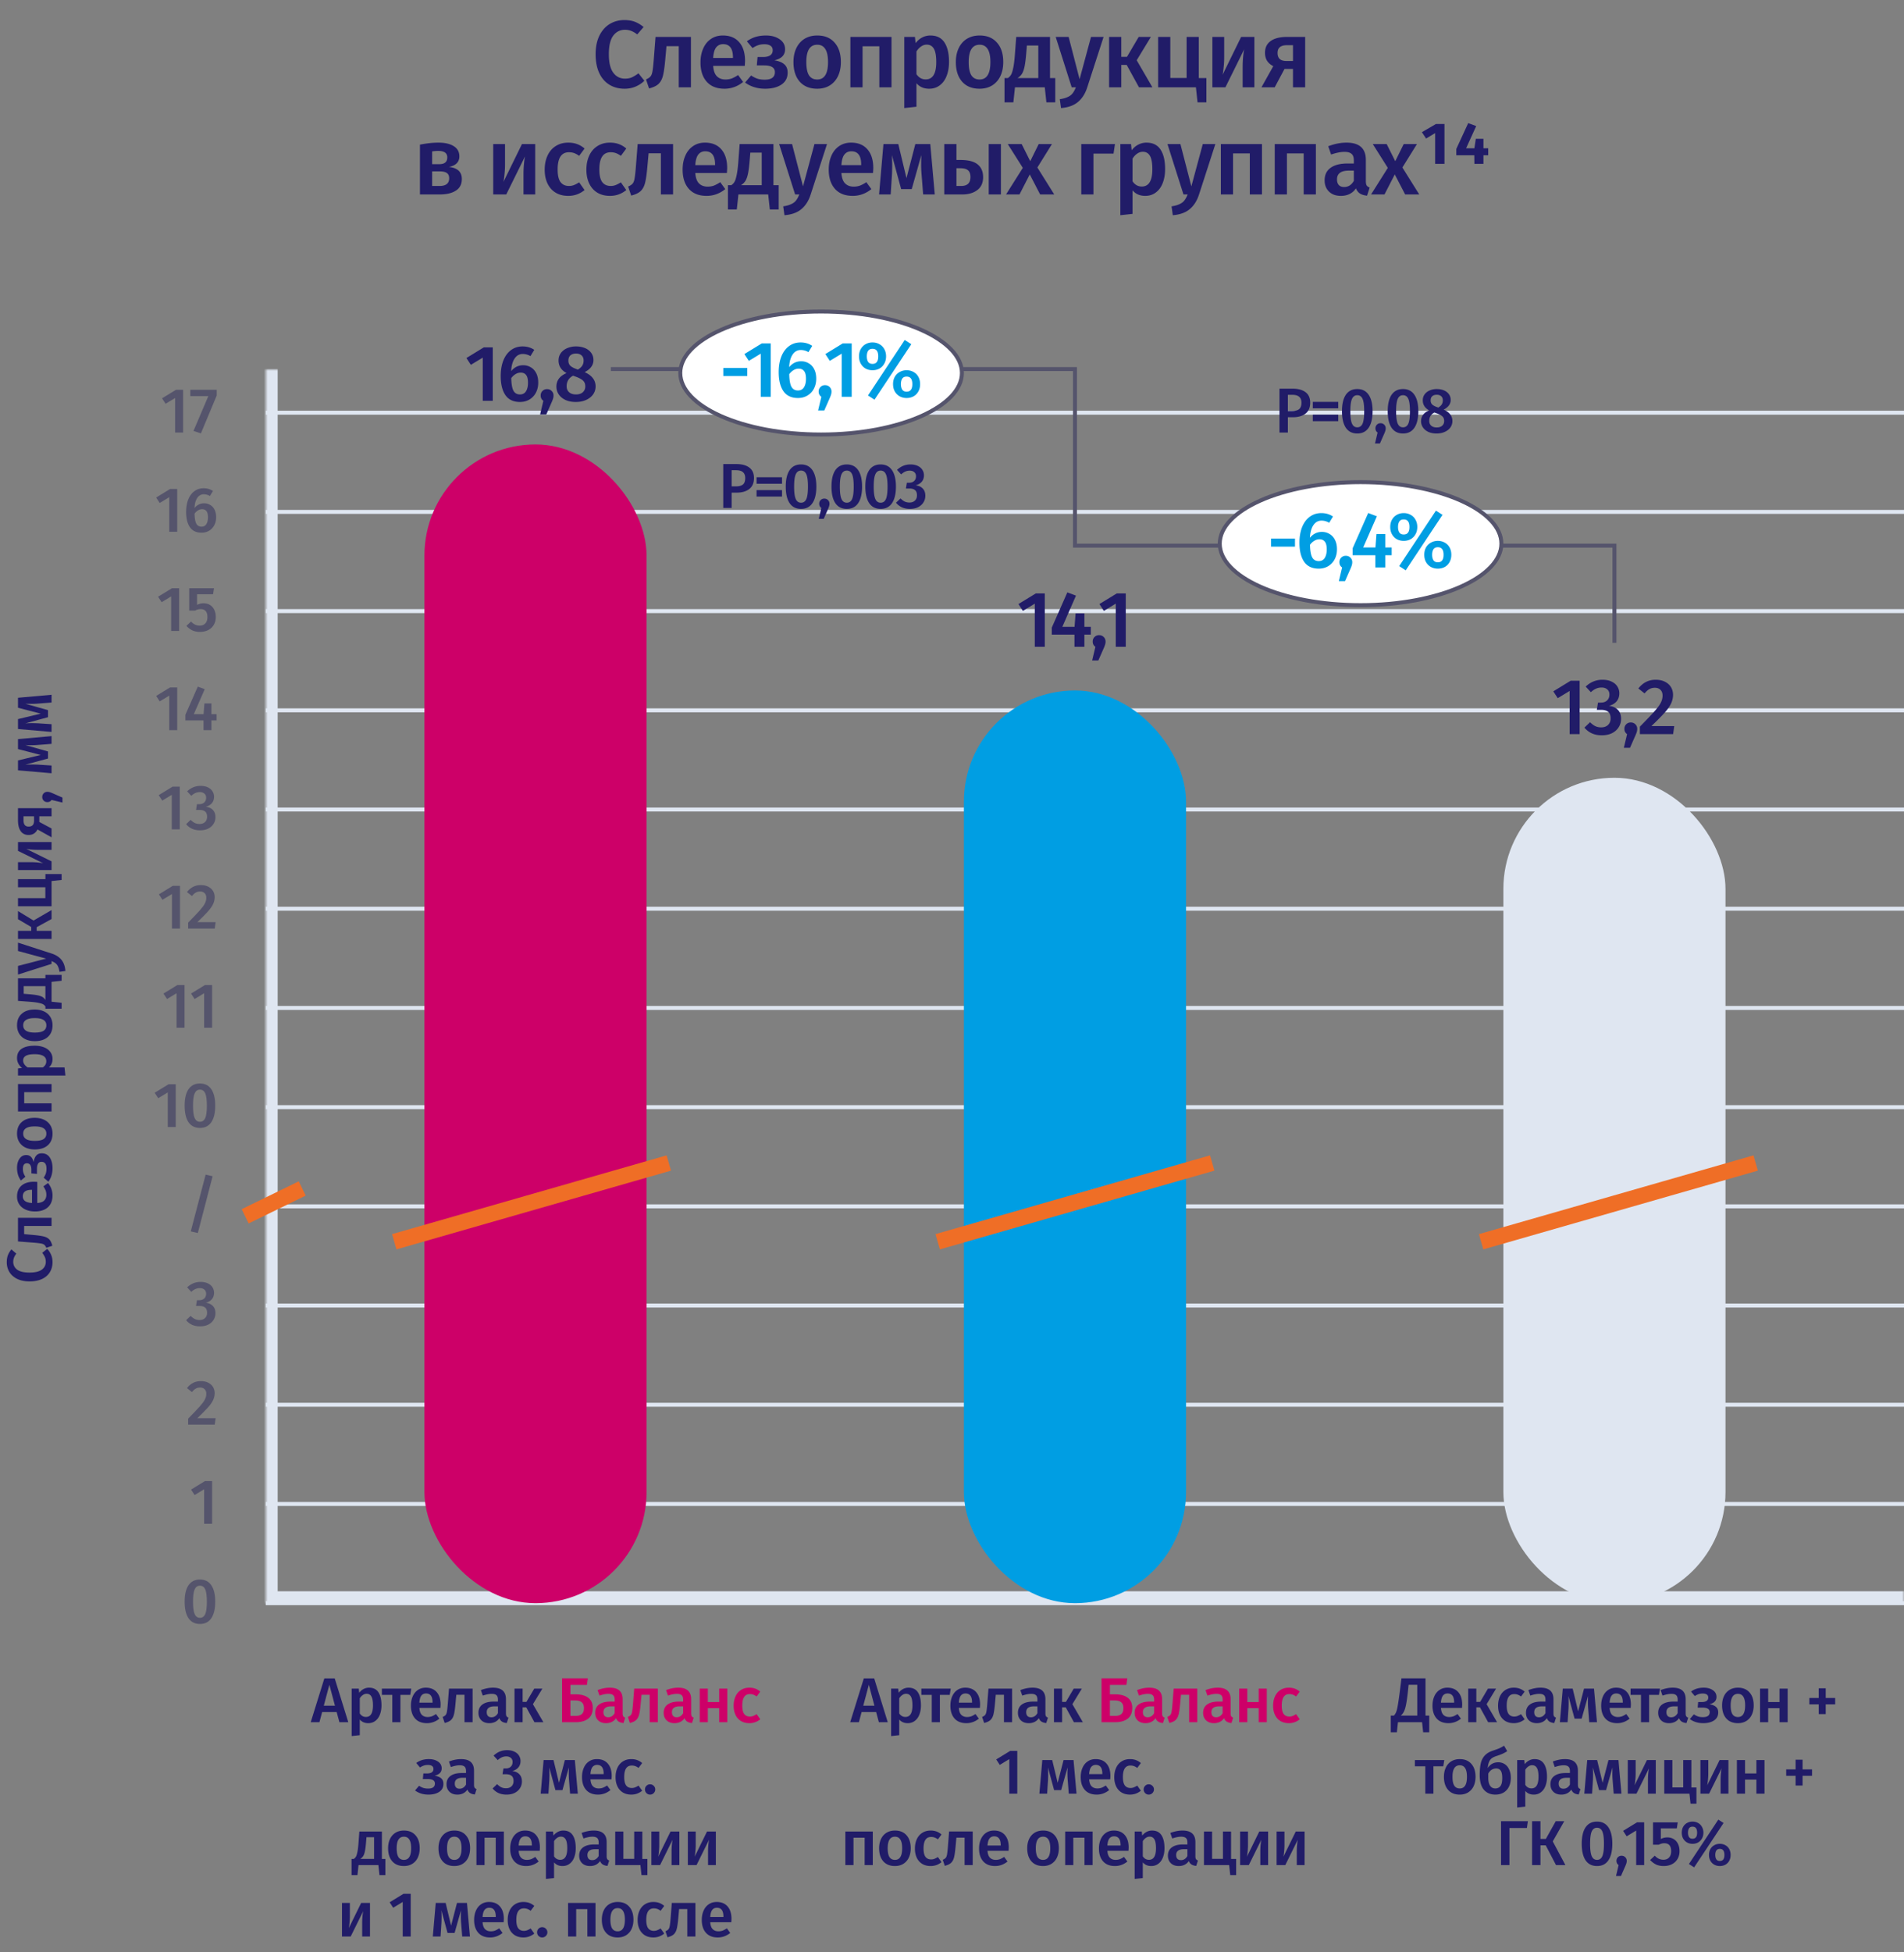 <svg xmlns="http://www.w3.org/2000/svg" width="480" height="492" fill="none" viewBox="0 0 480 492"><rect x="0" y="0" width="480" height="492" fill="#808080" stroke="none"/><path fill="#55546C" d="M46.164 98.232V109h-2.016v-8.704l-2.4 1.456-.896-1.376 3.504-2.144h1.808Zm8.468 0v1.44l-3.984 9.536-1.873-.608 3.745-8.784h-4.545v-1.584h6.657Z"/><path stroke="#DFE6F1" d="M67 104h413"/><path fill="#55546C" d="M44.68 123.232V134h-2.016v-8.704l-2.4 1.456-.896-1.376 3.504-2.144h1.808Zm6.771 3.6a2.91 2.91 0 0 1 1.536.416c.47.267.837.667 1.104 1.2.267.523.4 1.152.4 1.888 0 .747-.154 1.419-.464 2.016a3.501 3.501 0 0 1-1.312 1.392c-.555.331-1.19.496-1.904.496-1.322 0-2.304-.464-2.944-1.392-.63-.928-.944-2.203-.944-3.824 0-1.195.176-2.24.528-3.136.363-.907.875-1.605 1.536-2.096.672-.501 1.456-.752 2.352-.752.886 0 1.67.229 2.352.688l-.768 1.264a3.02 3.02 0 0 0-1.552-.432c-.683 0-1.232.309-1.648.928-.405.608-.634 1.451-.688 2.528.65-.789 1.456-1.184 2.416-1.184Zm-.64 5.888c.533 0 .934-.208 1.2-.624.277-.427.416-1.003.416-1.728 0-.736-.128-1.259-.384-1.568-.245-.32-.608-.48-1.088-.48-.362 0-.71.101-1.04.304a3.05 3.05 0 0 0-.864.8c.021 1.163.166 2.005.432 2.528.278.512.72.768 1.328.768Z"/><path stroke="#DFE6F1" d="M67 129h413"/><path fill="#55546C" d="M45.164 148.232V159h-2.016v-8.704l-2.4 1.456-.896-1.376 3.504-2.144h1.808Zm8.547 1.52H49.68v2.672a3.608 3.608 0 0 1 1.633-.4c.597 0 1.13.139 1.6.416.469.277.831.677 1.087 1.2.267.523.4 1.141.4 1.856 0 .736-.165 1.387-.495 1.952a3.455 3.455 0 0 1-1.409 1.328c-.607.309-1.311.464-2.111.464-.715 0-1.35-.128-1.904-.384a4.985 4.985 0 0 1-1.488-1.136l1.168-1.088c.618.683 1.344 1.024 2.176 1.024.608 0 1.082-.187 1.424-.56.352-.373.528-.907.528-1.6 0-1.333-.576-2-1.728-2a2.39 2.39 0 0 0-.689.096 3.474 3.474 0 0 0-.704.272h-1.456v-5.632h6.24l-.24 1.52Z"/><path stroke="#DFE6F1" d="M67 154h413"/><path fill="#55546C" d="M44.68 173.232V184h-2.016v-8.704l-2.4 1.456-.896-1.376 3.504-2.144h1.808Zm9.923 6.736v1.568h-1.296V184h-2v-2.464h-4.576v-1.408l3.136-7.104 1.744.656-2.752 6.288h2.464l.208-2.704h1.776v2.704h1.296Z"/><path stroke="#DFE6F1" d="M67 179h413"/><path fill="#55546C" d="M45.32 198.232V209h-2.015v-8.704l-2.4 1.456-.896-1.376 3.504-2.144h1.808Zm5.236-.192c.714 0 1.328.123 1.84.368.522.245.912.576 1.168.992.266.416.4.875.4 1.376 0 .651-.187 1.195-.56 1.632-.374.427-.886.725-1.536.896.714.064 1.301.32 1.76.768.458.448.688 1.067.688 1.856 0 .619-.16 1.179-.48 1.68-.31.501-.758.901-1.344 1.2-.587.288-1.28.432-2.08.432-1.472 0-2.635-.517-3.488-1.552l1.136-1.088c.362.363.72.629 1.072.8.352.16.741.24 1.168.24.576 0 1.034-.16 1.376-.48.352-.331.528-.773.528-1.328 0-.619-.166-1.061-.496-1.328-.32-.267-.8-.4-1.44-.4h-.848l.24-1.456h.576c.522 0 .938-.144 1.248-.432.32-.288.48-.688.48-1.2 0-.437-.144-.779-.432-1.024-.288-.256-.672-.384-1.152-.384-.416 0-.795.08-1.136.24a3.666 3.666 0 0 0-1.024.704l-1.04-1.136c.97-.917 2.096-1.376 3.376-1.376Z"/><path stroke="#DFE6F1" d="M67 204h413"/><path fill="#55546C" d="M45.367 223.232V234h-2.015v-8.704l-2.4 1.456-.896-1.376 3.504-2.144h1.807Zm5.252-.192c.725 0 1.349.133 1.872.4.533.267.938.629 1.216 1.088.277.459.416.971.416 1.536 0 .608-.134 1.195-.4 1.76-.256.555-.688 1.173-1.296 1.856-.608.683-1.499 1.584-2.672 2.704h4.608L54.139 234h-6.704v-1.504c1.365-1.387 2.341-2.411 2.928-3.072.597-.672 1.018-1.243 1.264-1.712.256-.48.384-.976.384-1.488 0-.491-.144-.875-.432-1.152-.278-.277-.651-.416-1.12-.416-.416 0-.784.091-1.104.272-.31.171-.635.459-.976.864l-1.248-.992c.906-1.173 2.069-1.76 3.488-1.76Z"/><path stroke="#DFE6F1" d="M67 229h413"/><path fill="#55546C" d="M46.524 248.232V259h-2.016v-8.704l-2.4 1.456-.896-1.376 3.504-2.144h1.808Zm6.953 0V259H51.46v-8.704l-2.4 1.456-.896-1.376 3.504-2.144h1.808Z"/><path stroke="#DFE6F1" d="M67 254h413"/><path fill="#55546C" d="M44.305 273.232V284h-2.016v-8.704l-2.4 1.456-.896-1.376 3.504-2.144h1.808Zm6.1-.192c1.258 0 2.212.48 2.863 1.44.661.96.992 2.341.992 4.144 0 1.813-.33 3.205-.992 4.176-.65.96-1.605 1.44-2.864 1.44s-2.219-.48-2.88-1.44c-.65-.971-.976-2.363-.976-4.176 0-1.803.325-3.184.976-4.144.661-.96 1.621-1.44 2.88-1.44Zm0 1.552c-.609 0-1.052.309-1.329.928-.277.608-.416 1.643-.416 3.104 0 1.472.139 2.517.416 3.136.277.619.72.928 1.328.928.608 0 1.05-.304 1.328-.912.278-.619.416-1.669.416-3.152 0-1.472-.139-2.512-.416-3.12-.277-.608-.72-.912-1.328-.912Z"/><path stroke="#DFE6F1" d="M67 279h413"/><path fill="#55546C" d="m51.84 296.008 1.76.4-3.729 14.32-1.776-.416 3.745-14.304Z"/><path stroke="#DFE6F1" d="M67 304h413"/><path fill="#55546C" d="M50.556 323.04c.714 0 1.328.123 1.84.368.522.245.912.576 1.168.992.266.416.4.875.4 1.376 0 .651-.187 1.195-.56 1.632-.374.427-.886.725-1.536.896.714.064 1.301.32 1.76.768.458.448.688 1.067.688 1.856 0 .619-.16 1.179-.48 1.68-.31.501-.758.901-1.344 1.2-.587.288-1.28.432-2.08.432-1.472 0-2.635-.517-3.488-1.552l1.136-1.088c.362.363.72.629 1.072.8.352.16.741.24 1.168.24.576 0 1.034-.16 1.376-.48.352-.331.528-.773.528-1.328 0-.619-.166-1.061-.496-1.328-.32-.267-.8-.4-1.44-.4h-.848l.24-1.456h.576c.522 0 .938-.144 1.248-.432.32-.288.48-.688.48-1.2 0-.437-.144-.779-.432-1.024-.288-.256-.672-.384-1.152-.384-.416 0-.795.08-1.136.24a3.666 3.666 0 0 0-1.024.704l-1.04-1.136c.97-.917 2.096-1.376 3.376-1.376Z"/><path stroke="#DFE6F1" d="M67 329h413"/><path fill="#55546C" d="M50.619 348.04c.725 0 1.349.133 1.872.4.533.267.938.629 1.216 1.088.277.459.416.971.416 1.536 0 .608-.134 1.195-.4 1.76-.256.555-.688 1.173-1.296 1.856-.608.683-1.499 1.584-2.672 2.704h4.608L54.139 359h-6.704v-1.504c1.365-1.387 2.341-2.411 2.928-3.072.597-.672 1.018-1.243 1.264-1.712.256-.48.384-.976.384-1.488 0-.491-.144-.875-.432-1.152-.278-.277-.651-.416-1.12-.416-.416 0-.784.091-1.104.272-.31.171-.635.459-.976.864l-1.248-.992c.906-1.173 2.069-1.76 3.488-1.76Z"/><path stroke="#DFE6F1" d="M67 354h413"/><path fill="#55546C" d="M53.477 373.232V384H51.46v-8.704l-2.4 1.456-.896-1.376 3.504-2.144h1.808Z"/><path stroke="#DFE6F1" d="M67 379h413"/><path fill="#55546C" d="M50.404 398.04c1.259 0 2.213.48 2.864 1.44.661.96.992 2.341.992 4.144 0 1.813-.33 3.205-.992 4.176-.65.96-1.605 1.44-2.864 1.44s-2.219-.48-2.88-1.44c-.65-.971-.976-2.363-.976-4.176 0-1.803.325-3.184.976-4.144.661-.96 1.621-1.44 2.88-1.44Zm0 1.552c-.608 0-1.05.309-1.328.928-.277.608-.416 1.643-.416 3.104 0 1.472.139 2.517.416 3.136.277.619.72.928 1.328.928.608 0 1.05-.304 1.328-.912.278-.619.416-1.669.416-3.152 0-1.472-.139-2.512-.416-3.12-.277-.608-.72-.912-1.328-.912Z"/><path stroke="#DFE6F1" d="M67 404h413"/><mask id="a" fill="#fff"><path d="M67 93h413v311H67V93Z"/></mask><path fill="#DFE6F1" d="M67 404h-3v3h3v-3Zm413-3H67v6h413v-6Zm-410 3V93h-6v311h6Z" mask="url(#a)"/><path fill="#211C68" d="M1.704 318.08c0-.672.096-1.258.288-1.76.192-.501.485-.992.88-1.472l1.248 1.072c-.523.651-.784 1.334-.784 2.048 0 .822.33 1.483.992 1.984.661.491 1.701.736 3.12.736 1.387 0 2.416-.245 3.088-.736.672-.49 1.008-1.152 1.008-1.984 0-.437-.075-.826-.224-1.168a6.309 6.309 0 0 0-.672-1.088l1.248-.992c.384.374.704.848.96 1.424.256.566.384 1.2.384 1.904 0 .96-.224 1.808-.672 2.544-.448.736-1.104 1.307-1.968 1.712-.875.406-1.925.608-3.152.608-1.205 0-2.24-.208-3.104-.624-.864-.426-1.52-1.002-1.968-1.728-.448-.736-.672-1.562-.672-2.48Zm2.832-11.189H13v2.048H6.088v2.064l2.272.208c1.195.106 2.09.234 2.688.384.597.149 1.061.4 1.392.752.32.341.57.869.752 1.584l-1.52.512c-.15-.352-.315-.603-.496-.752-.192-.16-.49-.272-.896-.336-.405-.075-1.093-.15-2.064-.224l-3.68-.288v-5.952Zm4.032-9.092c.107 0 .384.016.832.048v5.312c.821-.064 1.408-.278 1.76-.64.352-.363.528-.843.528-1.44a3.13 3.13 0 0 0-.176-1.056 5.226 5.226 0 0 0-.576-1.056l1.168-.848c.757.938 1.136 1.984 1.136 3.136 0 1.29-.395 2.288-1.184 2.992-.79.693-1.867 1.04-3.232 1.04-.864 0-1.637-.15-2.32-.448-.693-.299-1.232-.731-1.616-1.296-.395-.566-.592-1.238-.592-2.016 0-1.184.379-2.102 1.136-2.752.747-.651 1.792-.976 3.136-.976Zm-.592 2.032c-1.483 0-2.224.549-2.224 1.648 0 .501.187.896.56 1.184.363.277.95.442 1.76.496v-3.328h-.096Zm-3.68-5.559c0-.907.208-1.664.624-2.272.416-.619.981-.928 1.696-.928.48 0 .875.149 1.184.448.299.288.523.736.672 1.344.117-.747.341-1.302.672-1.664.32-.374.784-.56 1.392-.56.875 0 1.547.352 2.016 1.056.459.693.688 1.6.688 2.72 0 1.312-.347 2.437-1.04 3.376l-1.184-1.008c.245-.374.427-.736.544-1.088.107-.352.16-.752.16-1.2 0-1.142-.421-1.712-1.264-1.712-.757 0-1.136.602-1.136 1.808v1.232l-1.408-.128v-.928c0-.502-.09-.896-.272-1.184-.192-.288-.48-.432-.864-.432-.352 0-.608.128-.768.384-.16.245-.24.576-.24.992 0 .405.053.762.16 1.072.107.309.267.624.48.944l-1.136.944a4.812 4.812 0 0 1-.736-1.456 6.008 6.008 0 0 1-.24-1.76Zm0-8.611c0-1.248.4-2.219 1.2-2.912.79-.704 1.877-1.056 3.264-1.056.885 0 1.67.16 2.352.48.672.32 1.195.779 1.568 1.376.373.597.56 1.307.56 2.128 0 1.248-.395 2.224-1.184 2.928-.8.704-1.899 1.056-3.296 1.056-.885 0-1.664-.16-2.336-.48a3.655 3.655 0 0 1-1.568-1.376c-.373-.608-.56-1.323-.56-2.144Zm1.552 0c0 1.227.97 1.84 2.912 1.84 1.003 0 1.744-.149 2.224-.448.47-.309.704-.768.704-1.376 0-.608-.24-1.061-.72-1.36-.48-.309-1.216-.464-2.208-.464-.992 0-1.723.155-2.192.464-.48.299-.72.747-.72 1.344ZM13 275.229H6.104v2.816H13v2.048H4.536v-6.912H13v2.048Zm-8.704-8.575c0-1.066.39-1.856 1.168-2.368.779-.512 1.872-.768 3.28-.768.875 0 1.653.134 2.336.4.672.256 1.2.64 1.584 1.152.384.502.576 1.099.576 1.792 0 .896-.31 1.606-.928 2.128h3.952l.224 2.048H4.536v-1.792l1.04-.112a3.308 3.308 0 0 1-.96-1.136 2.963 2.963 0 0 1-.32-1.344Zm7.376.784c0-1.184-.97-1.776-2.912-1.776-1.035 0-1.781.134-2.24.4-.459.267-.688.667-.688 1.2 0 .342.107.662.32.96.203.299.48.555.832.768h3.808c.587-.394.88-.912.88-1.552Zm-7.376-9.067c0-1.248.4-2.219 1.2-2.912.79-.704 1.877-1.056 3.264-1.056.885 0 1.67.16 2.352.48.672.32 1.195.779 1.568 1.376.373.597.56 1.307.56 2.128 0 1.248-.395 2.224-1.184 2.928-.8.704-1.899 1.056-3.296 1.056-.885 0-1.664-.16-2.336-.48a3.655 3.655 0 0 1-1.568-1.376c-.373-.608-.56-1.323-.56-2.144Zm1.552 0c0 1.227.97 1.84 2.912 1.84 1.003 0 1.744-.149 2.224-.448.47-.309.704-.768.704-1.376 0-.608-.24-1.061-.72-1.36-.48-.309-1.216-.464-2.208-.464-.992 0-1.723.155-2.192.464-.48.299-.72.747-.72 1.344Zm5.6-12.707h4.08v1.488l-2.528.272v5.008l2.528.272v1.488h-4.08v-.56c-.15-.224-.33-.4-.544-.528-.224-.139-.597-.262-1.12-.368-.523-.118-1.275-.214-2.256-.288l-2.992-.224v-5.68h6.912v-.88Zm-5.472 2.848v1.92l1.344.112c.917.074 1.637.165 2.16.272.523.106.933.25 1.232.432.288.181.533.432.736.752v-3.488H5.976Zm7.056-8.219c1.045.341 1.856.859 2.432 1.552.587.693.928 1.643 1.024 2.848l-1.488.208c-.085-.555-.208-.997-.368-1.328a2.084 2.084 0 0 0-.608-.816c-.256-.203-.597-.389-1.024-.56v.704l-8.464 2.688v-2.176l7.104-1.84-7.104-1.92v-2.112l8.496 2.752Zm-8.496-10.702 3.92 2.384 4.544-2.64v2.256l-3.76 2.064v.912H13v2.048H4.536v-2.048H7.88v-.96l-3.344-1.968v-2.048Zm6.912-8.05v-1.28h4.08v1.488l-2.528.272v6.352H4.536v-2.048h6.896v-2.736H4.536v-2.048h6.912ZM13 212.199v1.968H9.608a17.7 17.7 0 0 1-1.744-.08 10.4 10.4 0 0 1-1.248-.176L13 217.063v2.192H4.536v-1.984h3.392c.587 0 1.168.032 1.744.096.576.054.987.112 1.232.176l-6.368-3.12v-2.224H13Zm-8.464-8.539H13v2.048H9.912v1.424L13 208.78v2.224l-3.552-1.984a2.608 2.608 0 0 1-.896 1.04c-.384.234-.832.352-1.344.352-.875 0-1.536-.32-1.984-.96-.459-.64-.688-1.558-.688-2.752v-3.04Zm4.048 2.048H5.928v1.024c0 1.045.432 1.568 1.296 1.568.459 0 .8-.123 1.024-.368.224-.246.336-.635.336-1.168v-1.056Zm2.064-4.86c0-.373.123-.682.368-.928.245-.256.555-.384.928-.384.203 0 .41.032.624.096.213.064.485.171.816.32l2.368 1.04v1.248L13 201.584c-.245.363-.603.544-1.072.544-.363 0-.667-.122-.912-.368a1.238 1.238 0 0 1-.368-.912ZM13 185.5v1.952l-3.472.272c-.512.043-1.067.064-1.664.064-.256 0-.747-.01-1.472-.032l5.712 1.616v1.776L6.392 192.7a31.448 31.448 0 0 1 1.712-.048c.33 0 .805.011 1.424.032l3.472.224v1.952l-8.464-.736v-2.496l5.728-1.376-5.728-1.488v-2.512L13 185.5Zm0-10.414v1.952l-3.472.272c-.512.043-1.067.064-1.664.064-.256 0-.747-.011-1.472-.032l5.712 1.616v1.776l-5.712 1.552a31.448 31.448 0 0 1 1.712-.048c.33 0 .805.011 1.424.032l3.472.224v1.952l-8.464-.736v-2.496l5.728-1.376-5.728-1.488v-2.512l8.464-.752ZM85.564 434l-.688-2.56h-3.664l-.688 2.56h-2.192l3.44-11.056h2.608L87.804 434h-2.24Zm-3.936-4.16h2.816l-1.408-5.28-1.408 5.28Zm11.408-4.544c1.067 0 1.856.389 2.368 1.168.512.779.768 1.872.768 3.28 0 .875-.133 1.653-.4 2.336-.256.672-.64 1.2-1.152 1.584-.501.384-1.099.576-1.792.576-.896 0-1.605-.309-2.128-.928v3.952l-2.048.224v-11.952h1.792l.112 1.04a3.31 3.31 0 0 1 1.136-.96c.427-.213.875-.32 1.344-.32Zm-.784 7.376c1.184 0 1.776-.971 1.776-2.912 0-1.035-.133-1.781-.4-2.24-.267-.459-.667-.688-1.2-.688-.341 0-.661.107-.96.32a2.63 2.63 0 0 0-.768.832v3.808c.395.587.912.88 1.552.88Zm11.429-7.136-.256 1.568h-2.48V434h-2.048v-6.896h-2.624v-1.568h7.408Zm7.4 4.032c0 .107-.016.384-.048.832h-5.312c.064.821.277 1.408.64 1.76.363.352.843.528 1.44.528.373 0 .725-.059 1.056-.176.331-.128.683-.32 1.056-.576l.848 1.168c-.939.757-1.984 1.136-3.136 1.136-1.291 0-2.288-.395-2.992-1.184-.693-.789-1.04-1.867-1.04-3.232 0-.864.149-1.637.448-2.32.299-.693.731-1.232 1.296-1.616.565-.395 1.237-.592 2.016-.592 1.184 0 2.101.379 2.752 1.136.651.747.976 1.792.976 3.136Zm-2.032-.592c0-1.483-.549-2.224-1.648-2.224-.501 0-.896.187-1.184.56-.277.363-.443.949-.496 1.76h3.328v-.096Zm10.097-3.44V434h-2.048v-6.912h-2.064l-.208 2.272c-.107 1.195-.235 2.091-.384 2.688-.149.597-.4 1.061-.752 1.392-.341.32-.869.571-1.584.752l-.512-1.52c.352-.149.603-.315.752-.496.16-.192.272-.491.336-.896.075-.405.149-1.093.224-2.064l.288-3.68h5.952Zm8.404 6.224c0 .331.048.576.144.736.107.149.272.267.496.352l-.432 1.36c-.48-.043-.875-.16-1.184-.352-.299-.192-.528-.485-.688-.88a2.757 2.757 0 0 1-1.088.96 3.312 3.312 0 0 1-1.44.304c-.843 0-1.509-.24-2-.72-.491-.48-.736-1.109-.736-1.888 0-.917.331-1.616.992-2.096.672-.491 1.627-.736 2.864-.736h1.056v-.48c0-.544-.128-.923-.384-1.136-.245-.224-.645-.336-1.2-.336-.619 0-1.365.149-2.24.448l-.48-1.392c1.056-.405 2.08-.608 3.072-.608 2.165 0 3.248.971 3.248 2.912v3.552Zm-3.648.992c.693 0 1.237-.347 1.632-1.04V430h-.848c-1.323 0-1.984.491-1.984 1.472 0 .405.101.72.304.944.203.224.501.336.896.336Zm12.83-7.216-2.384 3.92 2.64 4.544h-2.256l-2.064-3.76h-.912V434h-2.048v-8.464h2.048v3.344h.96l1.968-3.344h2.048Zm-28.581 17.76c.906 0 1.664.208 2.272.624.618.416.928.981.928 1.696 0 .48-.15.875-.448 1.184-.288.299-.736.523-1.344.672.746.117 1.301.341 1.664.672.373.32.56.784.56 1.392 0 .875-.352 1.547-1.056 2.016-.694.459-1.6.688-2.72.688-1.312 0-2.438-.347-3.376-1.04l1.008-1.184c.373.245.736.427 1.088.544.352.107.752.16 1.2.16 1.141 0 1.712-.421 1.712-1.264 0-.757-.603-1.136-1.808-1.136h-1.232l.128-1.408h.928c.501 0 .896-.091 1.184-.272.288-.192.432-.48.432-.864 0-.352-.128-.608-.384-.768-.246-.16-.576-.24-.992-.24-.406 0-.763.053-1.072.16-.31.107-.624.267-.944.48l-.944-1.136a4.793 4.793 0 0 1 1.456-.736 5.998 5.998 0 0 1 1.76-.24Zm11.348 6.464c0 .331.048.576.144.736.106.149.272.267.496.352l-.432 1.36c-.48-.043-.875-.16-1.184-.352-.299-.192-.528-.485-.688-.88a2.757 2.757 0 0 1-1.088.96 3.312 3.312 0 0 1-1.44.304c-.843 0-1.51-.24-2-.72-.491-.48-.736-1.109-.736-1.888 0-.917.33-1.616.992-2.096.672-.491 1.626-.736 2.864-.736h1.056v-.48c0-.544-.128-.923-.384-1.136-.246-.224-.646-.336-1.2-.336-.619 0-1.366.149-2.24.448l-.48-1.392c1.056-.405 2.08-.608 3.072-.608 2.165 0 3.248.971 3.248 2.912v3.552Zm-3.648.992c.693 0 1.237-.347 1.632-1.04V448h-.848c-1.323 0-1.984.491-1.984 1.472 0 .405.101.72.304.944.202.224.501.336.896.336Zm11.966-9.712c.715 0 1.328.123 1.84.368.523.245.912.576 1.168.992.267.416.4.875.4 1.376 0 .651-.187 1.195-.56 1.632-.373.427-.885.725-1.536.896.715.064 1.301.32 1.76.768.459.448.688 1.067.688 1.856 0 .619-.16 1.179-.48 1.68-.309.501-.757.901-1.344 1.2-.587.288-1.28.432-2.08.432-1.472 0-2.635-.517-3.488-1.552l1.136-1.088c.363.363.72.629 1.072.8.352.16.741.24 1.168.24.576 0 1.035-.16 1.376-.48.352-.331.528-.773.528-1.328 0-.619-.165-1.061-.496-1.328-.32-.267-.8-.4-1.44-.4h-.848l.24-1.456h.576c.523 0 .939-.144 1.248-.432.32-.288.48-.688.48-1.2 0-.437-.144-.779-.432-1.024-.288-.256-.672-.384-1.152-.384-.416 0-.795.08-1.136.24a3.667 3.667 0 0 0-1.024.704l-1.04-1.136c.971-.917 2.096-1.376 3.376-1.376ZM145.669 452h-1.952l-.272-3.472a20.413 20.413 0 0 1-.064-1.664c0-.256.011-.747.032-1.472l-1.616 5.712h-1.776l-1.552-5.712c.032.587.048 1.157.048 1.712 0 .331-.01.805-.032 1.424l-.224 3.472h-1.952l.736-8.464h2.496l1.376 5.728 1.488-5.728h2.512l.752 8.464Zm8.543-4.432c0 .107-.016.384-.048.832h-5.312c.064.821.277 1.408.64 1.76.362.352.842.528 1.44.528.373 0 .725-.059 1.056-.176a5.28 5.28 0 0 0 1.056-.576l.848 1.168c-.939.757-1.984 1.136-3.136 1.136-1.291 0-2.288-.395-2.992-1.184-.694-.789-1.04-1.867-1.04-3.232 0-.864.149-1.637.448-2.32.298-.693.73-1.232 1.296-1.616.565-.395 1.237-.592 2.016-.592 1.184 0 2.101.379 2.752 1.136.65.747.976 1.792.976 3.136Zm-2.032-.592c0-1.483-.55-2.224-1.648-2.224-.502 0-.896.187-1.184.56-.278.363-.443.949-.496 1.76h3.328v-.096Zm6.957-3.68c.555 0 1.051.08 1.488.24.448.16.869.411 1.264.752l-.912 1.232a3.296 3.296 0 0 0-.832-.464 2.583 2.583 0 0 0-.88-.144c-1.269 0-1.904.965-1.904 2.896 0 .981.165 1.691.496 2.128.331.427.8.64 1.408.64.299 0 .571-.048.816-.144a5.2 5.2 0 0 0 .896-.464l.912 1.296c-.8.651-1.712.976-2.736.976-.811 0-1.515-.176-2.112-.528a3.574 3.574 0 0 1-1.376-1.536c-.32-.661-.48-1.44-.48-2.336 0-.896.16-1.685.48-2.368.32-.693.779-1.227 1.376-1.6.597-.384 1.296-.576 2.096-.576Zm4.741 6.352c.362 0 .672.128.928.384.256.245.384.549.384.912 0 .352-.128.656-.384.912a1.265 1.265 0 0 1-.928.384c-.352 0-.656-.128-.912-.384a1.27 1.27 0 0 1-.368-.912c0-.363.122-.667.368-.912.245-.256.549-.384.912-.384Zm-66.723 18.8v4.08h-1.488L95.395 470h-5.008l-.272 2.528h-1.488v-4.08h.56c.224-.149.4-.331.528-.544.139-.224.261-.597.368-1.12.118-.523.213-1.275.288-2.256l.224-2.992h5.68v6.912h.88Zm-2.848-5.472h-1.92l-.112 1.344c-.075.917-.165 1.637-.272 2.16-.106.523-.25.933-.432 1.232a2.367 2.367 0 0 1-.752.736h3.488v-5.472Zm7.532-1.68c1.248 0 2.219.4 2.912 1.2.704.789 1.056 1.877 1.056 3.264 0 .885-.16 1.669-.48 2.352a3.653 3.653 0 0 1-1.376 1.568c-.597.373-1.307.56-2.128.56-1.248 0-2.224-.395-2.928-1.184-.704-.8-1.056-1.899-1.056-3.296 0-.885.16-1.664.48-2.336a3.651 3.651 0 0 1 1.376-1.568c.608-.373 1.323-.56 2.144-.56Zm0 1.552c-1.227 0-1.84.971-1.84 2.912 0 1.003.149 1.744.448 2.224.309.469.768.704 1.376.704.608 0 1.061-.24 1.36-.72.309-.48.464-1.216.464-2.208 0-.992-.155-1.723-.464-2.192-.299-.48-.747-.72-1.344-.72Zm12.704-1.552c1.248 0 2.218.4 2.912 1.2.704.789 1.056 1.877 1.056 3.264 0 .885-.16 1.669-.48 2.352a3.653 3.653 0 0 1-1.376 1.568c-.598.373-1.307.56-2.128.56-1.248 0-2.224-.395-2.928-1.184-.704-.8-1.056-1.899-1.056-3.296 0-.885.16-1.664.48-2.336a3.647 3.647 0 0 1 1.376-1.568c.608-.373 1.322-.56 2.144-.56Zm0 1.552c-1.227 0-1.84.971-1.84 2.912 0 1.003.149 1.744.448 2.224.309.469.768.704 1.376.704.608 0 1.061-.24 1.36-.72.309-.48.464-1.216.464-2.208 0-.992-.155-1.723-.464-2.192-.299-.48-.747-.72-1.344-.72ZM124.974 470v-6.896h-2.816V470h-2.048v-8.464h6.912V470h-2.048Zm11.135-4.432c0 .107-.016.384-.048.832h-5.312c.064.821.278 1.408.64 1.76.363.352.843.528 1.44.528.374 0 .726-.059 1.056-.176.331-.128.683-.32 1.056-.576l.848 1.168c-.938.757-1.984 1.136-3.136 1.136-1.29 0-2.288-.395-2.992-1.184-.693-.789-1.04-1.867-1.04-3.232 0-.864.15-1.637.448-2.32.299-.693.731-1.232 1.296-1.616.566-.395 1.238-.592 2.016-.592 1.184 0 2.102.379 2.752 1.136.651.747.976 1.792.976 3.136Zm-2.032-.592c0-1.483-.549-2.224-1.648-2.224-.501 0-.896.187-1.184.56-.277.363-.442.949-.496 1.76h3.328v-.096Zm7.934-3.68c1.066 0 1.856.389 2.368 1.168.512.779.768 1.872.768 3.28 0 .875-.134 1.653-.4 2.336-.256.672-.64 1.2-1.152 1.584-.502.384-1.099.576-1.792.576-.896 0-1.606-.309-2.128-.928v3.952l-2.048.224v-11.952h1.792l.112 1.04a3.3 3.3 0 0 1 1.136-.96c.426-.213.874-.32 1.344-.32Zm-.784 7.376c1.184 0 1.776-.971 1.776-2.912 0-1.035-.134-1.781-.4-2.24-.267-.459-.667-.688-1.2-.688a1.62 1.62 0 0 0-.96.32 2.63 2.63 0 0 0-.768.832v3.808c.394.587.912.88 1.552.88Zm11.711-.912c0 .331.048.576.144.736.106.149.272.267.496.352l-.432 1.36c-.48-.043-.875-.16-1.184-.352-.299-.192-.528-.485-.688-.88a2.757 2.757 0 0 1-1.088.96 3.312 3.312 0 0 1-1.44.304c-.843 0-1.51-.24-2-.72-.491-.48-.736-1.109-.736-1.888 0-.917.33-1.616.992-2.096.672-.491 1.626-.736 2.864-.736h1.056v-.48c0-.544-.128-.923-.384-1.136-.246-.224-.646-.336-1.2-.336-.619 0-1.366.149-2.24.448l-.48-1.392c1.056-.405 2.08-.608 3.072-.608 2.165 0 3.248.971 3.248 2.912v3.552Zm-3.648.992c.693 0 1.237-.347 1.632-1.04V466h-.848c-1.323 0-1.984.491-1.984 1.472 0 .405.101.72.304.944.202.224.501.336.896.336Zm12.638-.304h1.28v4.08h-1.488l-.272-2.528h-6.352v-8.464h2.048v6.896h2.736v-6.896h2.048v6.912ZM171.27 470h-1.968v-3.392c0-.619.026-1.2.08-1.744.053-.555.112-.971.176-1.248L166.406 470h-2.192v-8.464h1.984v3.392c0 .587-.032 1.168-.096 1.744-.054.576-.112.987-.176 1.232l3.12-6.368h2.224V470Zm9.195 0h-1.968v-3.392c0-.619.027-1.2.08-1.744.054-.555.112-.971.176-1.248L175.601 470h-2.192v-8.464h1.984v3.392c0 .587-.032 1.168-.096 1.744-.053.576-.112.987-.176 1.232l3.12-6.368h2.224V470Zm-87.19 18h-1.969v-3.392c0-.619.027-1.2.08-1.744.054-.555.112-.971.176-1.248L88.41 488h-2.192v-8.464h1.984v3.392c0 .587-.032 1.168-.096 1.744-.053.576-.112.987-.176 1.232l3.12-6.368h2.224V488Zm10.267-10.768V488h-2.016v-8.704l-2.4 1.456-.896-1.376 3.504-2.144h1.808ZM118.473 488h-1.952l-.272-3.472a19.973 19.973 0 0 1-.064-1.664c0-.256.011-.747.032-1.472l-1.616 5.712h-1.776l-1.552-5.712c.032.587.048 1.157.048 1.712 0 .331-.011.805-.032 1.424l-.224 3.472h-1.952l.736-8.464h2.496l1.376 5.728 1.488-5.728h2.512l.752 8.464Zm8.542-4.432c0 .107-.016.384-.048.832h-5.312c.064.821.278 1.408.64 1.76.363.352.843.528 1.44.528.374 0 .726-.059 1.056-.176.331-.128.683-.32 1.056-.576l.848 1.168c-.938.757-1.984 1.136-3.136 1.136-1.29 0-2.288-.395-2.992-1.184-.693-.789-1.04-1.867-1.04-3.232 0-.864.15-1.637.448-2.32.299-.693.731-1.232 1.296-1.616.566-.395 1.238-.592 2.016-.592 1.184 0 2.102.379 2.752 1.136.651.747.976 1.792.976 3.136Zm-2.032-.592c0-1.483-.549-2.224-1.648-2.224-.501 0-.896.187-1.184.56-.277.363-.442.949-.496 1.76h3.328v-.096Zm6.958-3.68c.554 0 1.05.08 1.488.24.448.16.869.411 1.264.752l-.912 1.232a3.313 3.313 0 0 0-.832-.464 2.583 2.583 0 0 0-.88-.144c-1.27 0-1.904.965-1.904 2.896 0 .981.165 1.691.496 2.128.33.427.8.64 1.408.64.298 0 .57-.048.816-.144.256-.096.554-.251.896-.464l.912 1.296c-.8.651-1.712.976-2.736.976-.811 0-1.515-.176-2.112-.528a3.568 3.568 0 0 1-1.376-1.536c-.32-.661-.48-1.44-.48-2.336 0-.896.16-1.685.48-2.368.32-.693.778-1.227 1.376-1.6.597-.384 1.296-.576 2.096-.576Zm4.74 6.352c.363 0 .672.128.928.384.256.245.384.549.384.912 0 .352-.128.656-.384.912a1.264 1.264 0 0 1-.928.384c-.352 0-.656-.128-.912-.384a1.275 1.275 0 0 1-.368-.912c0-.363.123-.667.368-.912.246-.256.55-.384.912-.384ZM148.077 488v-6.896h-2.816V488h-2.048v-8.464h6.912V488h-2.048Zm7.647-8.704c1.248 0 2.219.4 2.912 1.2.704.789 1.056 1.877 1.056 3.264 0 .885-.16 1.669-.48 2.352a3.647 3.647 0 0 1-1.376 1.568c-.597.373-1.306.56-2.128.56-1.248 0-2.224-.395-2.928-1.184-.704-.8-1.056-1.899-1.056-3.296 0-.885.16-1.664.48-2.336a3.653 3.653 0 0 1 1.376-1.568c.608-.373 1.323-.56 2.144-.56Zm0 1.552c-1.226 0-1.84.971-1.84 2.912 0 1.003.15 1.744.448 2.224.31.469.768.704 1.376.704.608 0 1.062-.24 1.36-.72.31-.48.464-1.216.464-2.208 0-.992-.154-1.723-.464-2.192-.298-.48-.746-.72-1.344-.72Zm8.976-1.552c.555 0 1.051.08 1.488.24.448.16.869.411 1.264.752l-.912 1.232a3.296 3.296 0 0 0-.832-.464 2.583 2.583 0 0 0-.88-.144c-1.269 0-1.904.965-1.904 2.896 0 .981.165 1.691.496 2.128.331.427.8.64 1.408.64.299 0 .571-.048.816-.144a5.2 5.2 0 0 0 .896-.464l.912 1.296c-.8.651-1.712.976-2.736.976-.811 0-1.515-.176-2.112-.528a3.574 3.574 0 0 1-1.376-1.536c-.32-.661-.48-1.44-.48-2.336 0-.896.16-1.685.48-2.368.32-.693.779-1.227 1.376-1.6.597-.384 1.296-.576 2.096-.576Zm10.617.24V488h-2.048v-6.912h-2.064l-.208 2.272c-.107 1.195-.235 2.091-.384 2.688-.15.597-.4 1.061-.752 1.392-.342.32-.87.571-1.584.752l-.512-1.52c.352-.149.602-.315.752-.496.16-.192.272-.491.336-.896.074-.405.149-1.093.224-2.064l.288-3.68h5.952Zm9.091 4.032c0 .107-.016.384-.048.832h-5.312c.064.821.278 1.408.64 1.76.363.352.843.528 1.44.528.374 0 .726-.059 1.056-.176.331-.128.683-.32 1.056-.576l.848 1.168c-.938.757-1.984 1.136-3.136 1.136-1.29 0-2.288-.395-2.992-1.184-.693-.789-1.04-1.867-1.04-3.232 0-.864.15-1.637.448-2.32.299-.693.731-1.232 1.296-1.616.566-.395 1.238-.592 2.016-.592 1.184 0 2.102.379 2.752 1.136.651.747.976 1.792.976 3.136Zm-2.032-.592c0-1.483-.549-2.224-1.648-2.224-.501 0-.896.187-1.184.56-.277.363-.442.949-.496 1.76h3.328v-.096Z"/><path fill="#CD0068" d="M145.119 426.976c1.376 0 2.437.288 3.184.864.757.576 1.136 1.429 1.136 2.56 0 1.216-.39 2.123-1.168 2.72-.779.587-1.83.88-3.152.88h-3.424v-11.056h6.496l-.224 1.648h-4.16v2.384h1.312Zm-.064 5.44c.693 0 1.226-.149 1.6-.448.373-.309.56-.821.56-1.536 0-.661-.187-1.147-.56-1.456-.363-.309-.912-.464-1.648-.464h-1.2v3.904h1.248Zm11.918-.656c0 .331.048.576.144.736.107.149.272.267.496.352l-.432 1.36c-.48-.043-.875-.16-1.184-.352-.299-.192-.528-.485-.688-.88a2.757 2.757 0 0 1-1.088.96 3.312 3.312 0 0 1-1.44.304c-.843 0-1.509-.24-2-.72-.491-.48-.736-1.109-.736-1.888 0-.917.331-1.616.992-2.096.672-.491 1.627-.736 2.864-.736h1.056v-.48c0-.544-.128-.923-.384-1.136-.245-.224-.645-.336-1.2-.336-.619 0-1.365.149-2.24.448l-.48-1.392c1.056-.405 2.08-.608 3.072-.608 2.165 0 3.248.971 3.248 2.912v3.552Zm-3.648.992c.693 0 1.237-.347 1.632-1.04V430h-.848c-1.323 0-1.984.491-1.984 1.472 0 .405.101.72.304.944.203.224.501.336.896.336Zm12.51-7.216V434h-2.048v-6.912h-2.064l-.208 2.272c-.106 1.195-.234 2.091-.384 2.688-.149.597-.4 1.061-.752 1.392-.341.32-.869.571-1.584.752l-.512-1.52c.352-.149.603-.315.752-.496.16-.192.272-.491.336-.896.075-.405.15-1.093.224-2.064l.288-3.68h5.952Zm8.404 6.224c0 .331.048.576.144.736.107.149.272.267.496.352l-.432 1.36c-.48-.043-.874-.16-1.184-.352-.298-.192-.528-.485-.688-.88a2.75 2.75 0 0 1-1.088.96 3.306 3.306 0 0 1-1.44.304c-.842 0-1.509-.24-2-.72-.49-.48-.736-1.109-.736-1.888 0-.917.331-1.616.992-2.096.672-.491 1.627-.736 2.864-.736h1.056v-.48c0-.544-.128-.923-.384-1.136-.245-.224-.645-.336-1.2-.336-.618 0-1.365.149-2.24.448l-.48-1.392c1.056-.405 2.08-.608 3.072-.608 2.166 0 3.248.971 3.248 2.912v3.552Zm-3.648.992c.694 0 1.238-.347 1.632-1.04V430h-.848c-1.322 0-1.984.491-1.984 1.472 0 .405.102.72.304.944.203.224.502.336.896.336ZM181.31 434v-3.536h-2.864V434h-2.048v-8.464h2.048v3.376h2.864v-3.376h2.048V434h-2.048Zm7.598-8.704c.554 0 1.05.08 1.488.24.448.16.869.411 1.264.752l-.912 1.232a3.313 3.313 0 0 0-.832-.464 2.583 2.583 0 0 0-.88-.144c-1.27 0-1.904.965-1.904 2.896 0 .981.165 1.691.496 2.128.33.427.8.64 1.408.64.298 0 .57-.048.816-.144.256-.096.554-.251.896-.464l.912 1.296c-.8.651-1.712.976-2.736.976-.811 0-1.515-.176-2.112-.528a3.568 3.568 0 0 1-1.376-1.536c-.32-.661-.48-1.44-.48-2.336 0-.896.16-1.685.48-2.368.32-.693.778-1.227 1.376-1.6.597-.384 1.296-.576 2.096-.576Z"/><path fill="#211C68" d="m221.564 434-.688-2.56h-3.664l-.688 2.56h-2.192l3.44-11.056h2.608L223.804 434h-2.24Zm-3.936-4.16h2.816l-1.408-5.28-1.408 5.28Zm11.408-4.544c1.067 0 1.856.389 2.368 1.168.512.779.768 1.872.768 3.28 0 .875-.133 1.653-.4 2.336-.256.672-.64 1.2-1.152 1.584-.501.384-1.099.576-1.792.576-.896 0-1.605-.309-2.128-.928v3.952l-2.048.224v-11.952h1.792l.112 1.04a3.31 3.31 0 0 1 1.136-.96c.427-.213.875-.32 1.344-.32Zm-.784 7.376c1.184 0 1.776-.971 1.776-2.912 0-1.035-.133-1.781-.4-2.24-.267-.459-.667-.688-1.2-.688-.341 0-.661.107-.96.32a2.63 2.63 0 0 0-.768.832v3.808c.395.587.912.88 1.552.88Zm11.429-7.136-.256 1.568h-2.48V434h-2.048v-6.896h-2.624v-1.568h7.408Zm7.4 4.032c0 .107-.016.384-.048.832h-5.312c.064.821.277 1.408.64 1.76.363.352.843.528 1.44.528.373 0 .725-.059 1.056-.176.331-.128.683-.32 1.056-.576l.848 1.168c-.939.757-1.984 1.136-3.136 1.136-1.291 0-2.288-.395-2.992-1.184-.693-.789-1.04-1.867-1.04-3.232 0-.864.149-1.637.448-2.32.299-.693.731-1.232 1.296-1.616.565-.395 1.237-.592 2.016-.592 1.184 0 2.101.379 2.752 1.136.651.747.976 1.792.976 3.136Zm-2.032-.592c0-1.483-.549-2.224-1.648-2.224-.501 0-.896.187-1.184.56-.277.363-.443.949-.496 1.76h3.328v-.096Zm10.097-3.44V434h-2.048v-6.912h-2.064l-.208 2.272c-.107 1.195-.235 2.091-.384 2.688-.149.597-.4 1.061-.752 1.392-.341.32-.869.571-1.584.752l-.512-1.52c.352-.149.603-.315.752-.496.16-.192.272-.491.336-.896.075-.405.149-1.093.224-2.064l.288-3.68h5.952Zm8.404 6.224c0 .331.048.576.144.736.107.149.272.267.496.352l-.432 1.36c-.48-.043-.875-.16-1.184-.352-.299-.192-.528-.485-.688-.88a2.757 2.757 0 0 1-1.088.96 3.312 3.312 0 0 1-1.44.304c-.843 0-1.509-.24-2-.72-.491-.48-.736-1.109-.736-1.888 0-.917.331-1.616.992-2.096.672-.491 1.627-.736 2.864-.736h1.056v-.48c0-.544-.128-.923-.384-1.136-.245-.224-.645-.336-1.2-.336-.619 0-1.365.149-2.24.448l-.48-1.392c1.056-.405 2.08-.608 3.072-.608 2.165 0 3.248.971 3.248 2.912v3.552Zm-3.648.992c.693 0 1.237-.347 1.632-1.04V430h-.848c-1.323 0-1.984.491-1.984 1.472 0 .405.101.72.304.944.203.224.501.336.896.336Zm12.83-7.216-2.384 3.92 2.64 4.544h-2.256l-2.064-3.76h-.912V434h-2.048v-8.464h2.048v3.344h.96l1.968-3.344h2.048Zm-16.272 15.696V452h-2.016v-8.704l-2.4 1.456-.896-1.376 3.504-2.144h1.808ZM271.391 452h-1.952l-.272-3.472a20.413 20.413 0 0 1-.064-1.664c0-.256.011-.747.032-1.472l-1.616 5.712h-1.776l-1.552-5.712c.032.587.048 1.157.048 1.712 0 .331-.01.805-.032 1.424l-.224 3.472h-1.952l.736-8.464h2.496l1.376 5.728 1.488-5.728h2.512l.752 8.464Zm8.543-4.432c0 .107-.016.384-.048.832h-5.312c.064.821.277 1.408.64 1.76.362.352.842.528 1.44.528.373 0 .725-.059 1.056-.176a5.28 5.28 0 0 0 1.056-.576l.848 1.168c-.939.757-1.984 1.136-3.136 1.136-1.291 0-2.288-.395-2.992-1.184-.694-.789-1.04-1.867-1.04-3.232 0-.864.149-1.637.448-2.32.298-.693.73-1.232 1.296-1.616.565-.395 1.237-.592 2.016-.592 1.184 0 2.101.379 2.752 1.136.65.747.976 1.792.976 3.136Zm-2.032-.592c0-1.483-.55-2.224-1.648-2.224-.502 0-.896.187-1.184.56-.278.363-.443.949-.496 1.76h3.328v-.096Zm6.957-3.68c.555 0 1.051.08 1.488.24.448.16.869.411 1.264.752l-.912 1.232a3.296 3.296 0 0 0-.832-.464 2.583 2.583 0 0 0-.88-.144c-1.269 0-1.904.965-1.904 2.896 0 .981.165 1.691.496 2.128.331.427.8.64 1.408.64.299 0 .571-.048.816-.144a5.2 5.2 0 0 0 .896-.464l.912 1.296c-.8.651-1.712.976-2.736.976-.811 0-1.515-.176-2.112-.528a3.574 3.574 0 0 1-1.376-1.536c-.32-.661-.48-1.44-.48-2.336 0-.896.16-1.685.48-2.368.32-.693.779-1.227 1.376-1.6.597-.384 1.296-.576 2.096-.576Zm4.741 6.352c.363 0 .672.128.928.384.256.245.384.549.384.912 0 .352-.128.656-.384.912a1.264 1.264 0 0 1-.928.384c-.352 0-.656-.128-.912-.384a1.275 1.275 0 0 1-.368-.912c0-.363.123-.667.368-.912.245-.256.549-.384.912-.384ZM217.981 470v-6.896h-2.816V470h-2.048v-8.464h6.912V470h-2.048Zm7.647-8.704c1.248 0 2.218.4 2.912 1.2.704.789 1.056 1.877 1.056 3.264 0 .885-.16 1.669-.48 2.352a3.653 3.653 0 0 1-1.376 1.568c-.598.373-1.307.56-2.128.56-1.248 0-2.224-.395-2.928-1.184-.704-.8-1.056-1.899-1.056-3.296 0-.885.16-1.664.48-2.336a3.647 3.647 0 0 1 1.376-1.568c.608-.373 1.322-.56 2.144-.56Zm0 1.552c-1.227 0-1.84.971-1.84 2.912 0 1.003.149 1.744.448 2.224.309.469.768.704 1.376.704.608 0 1.061-.24 1.36-.72.309-.48.464-1.216.464-2.208 0-.992-.155-1.723-.464-2.192-.299-.48-.747-.72-1.344-.72Zm8.975-1.552c.555 0 1.051.08 1.488.24.448.16.87.411 1.264.752l-.912 1.232a3.296 3.296 0 0 0-.832-.464 2.579 2.579 0 0 0-.88-.144c-1.269 0-1.904.965-1.904 2.896 0 .981.166 1.691.496 2.128.331.427.8.64 1.408.64.299 0 .571-.048.816-.144a5.2 5.2 0 0 0 .896-.464l.912 1.296c-.8.651-1.712.976-2.736.976-.81 0-1.514-.176-2.112-.528a3.574 3.574 0 0 1-1.376-1.536c-.32-.661-.48-1.44-.48-2.336 0-.896.16-1.685.48-2.368.32-.693.779-1.227 1.376-1.6.598-.384 1.296-.576 2.096-.576Zm10.617.24V470h-2.048v-6.912h-2.064l-.208 2.272c-.107 1.195-.235 2.091-.384 2.688-.149.597-.4 1.061-.752 1.392-.341.32-.869.571-1.584.752l-.512-1.52c.352-.149.603-.315.752-.496.16-.192.272-.491.336-.896.075-.405.149-1.093.224-2.064l.288-3.68h5.952Zm9.092 4.032c0 .107-.016.384-.048.832h-5.312c.064.821.277 1.408.64 1.76.363.352.843.528 1.44.528.373 0 .725-.059 1.056-.176.331-.128.683-.32 1.056-.576l.848 1.168c-.939.757-1.984 1.136-3.136 1.136-1.291 0-2.288-.395-2.992-1.184-.693-.789-1.04-1.867-1.04-3.232 0-.864.149-1.637.448-2.32.299-.693.731-1.232 1.296-1.616.565-.395 1.237-.592 2.016-.592 1.184 0 2.101.379 2.752 1.136.651.747.976 1.792.976 3.136Zm-2.032-.592c0-1.483-.549-2.224-1.648-2.224-.501 0-.896.187-1.184.56-.277.363-.443.949-.496 1.76h3.328v-.096Zm10.685-3.68c1.248 0 2.219.4 2.912 1.2.704.789 1.056 1.877 1.056 3.264 0 .885-.16 1.669-.48 2.352a3.647 3.647 0 0 1-1.376 1.568c-.597.373-1.306.56-2.128.56-1.248 0-2.224-.395-2.928-1.184-.704-.8-1.056-1.899-1.056-3.296 0-.885.16-1.664.48-2.336a3.653 3.653 0 0 1 1.376-1.568c.608-.373 1.323-.56 2.144-.56Zm0 1.552c-1.226 0-1.84.971-1.84 2.912 0 1.003.15 1.744.448 2.224.31.469.768.704 1.376.704.608 0 1.062-.24 1.36-.72.31-.48.464-1.216.464-2.208 0-.992-.154-1.723-.464-2.192-.298-.48-.746-.72-1.344-.72ZM273.397 470v-6.896h-2.816V470h-2.048v-8.464h6.912V470h-2.048Zm11.135-4.432c0 .107-.016.384-.048.832h-5.312c.064.821.277 1.408.64 1.76.363.352.843.528 1.44.528.373 0 .725-.059 1.056-.176.331-.128.683-.32 1.056-.576l.848 1.168c-.939.757-1.984 1.136-3.136 1.136-1.291 0-2.288-.395-2.992-1.184-.693-.789-1.04-1.867-1.04-3.232 0-.864.149-1.637.448-2.32.299-.693.731-1.232 1.296-1.616.565-.395 1.237-.592 2.016-.592 1.184 0 2.101.379 2.752 1.136.651.747.976 1.792.976 3.136Zm-2.032-.592c0-1.483-.549-2.224-1.648-2.224-.501 0-.896.187-1.184.56-.277.363-.443.949-.496 1.76h3.328v-.096Zm7.933-3.68c1.067 0 1.856.389 2.368 1.168.512.779.768 1.872.768 3.28 0 .875-.133 1.653-.4 2.336-.256.672-.64 1.2-1.152 1.584-.501.384-1.098.576-1.792.576-.896 0-1.605-.309-2.128-.928v3.952l-2.048.224v-11.952h1.792l.112 1.04a3.32 3.32 0 0 1 1.136-.96c.427-.213.875-.32 1.344-.32Zm-.784 7.376c1.184 0 1.776-.971 1.776-2.912 0-1.035-.133-1.781-.4-2.24-.266-.459-.666-.688-1.2-.688-.341 0-.661.107-.96.32-.298.203-.554.48-.768.832v3.808c.395.587.912.88 1.552.88Zm11.711-.912c0 .331.048.576.144.736.107.149.272.267.496.352l-.432 1.36c-.48-.043-.874-.16-1.184-.352-.298-.192-.528-.485-.688-.88a2.75 2.75 0 0 1-1.088.96 3.306 3.306 0 0 1-1.44.304c-.842 0-1.509-.24-2-.72-.49-.48-.736-1.109-.736-1.888 0-.917.331-1.616.992-2.096.672-.491 1.627-.736 2.864-.736h1.056v-.48c0-.544-.128-.923-.384-1.136-.245-.224-.645-.336-1.2-.336-.618 0-1.365.149-2.24.448l-.48-1.392c1.056-.405 2.08-.608 3.072-.608 2.166 0 3.248.971 3.248 2.912v3.552Zm-3.648.992c.694 0 1.238-.347 1.632-1.04V466h-.848c-1.322 0-1.984.491-1.984 1.472 0 .405.102.72.304.944.203.224.502.336.896.336Zm12.639-.304h1.28v4.08h-1.488l-.272-2.528h-6.352v-8.464h2.048v6.896h2.736v-6.896h2.048v6.912Zm9.341 1.552h-1.968v-3.392c0-.619.027-1.2.08-1.744.053-.555.112-.971.176-1.248L314.828 470h-2.192v-8.464h1.984v3.392c0 .587-.032 1.168-.096 1.744-.053.576-.112.987-.176 1.232l3.12-6.368h2.224V470Zm9.196 0h-1.968v-3.392c0-.619.026-1.2.08-1.744.053-.555.112-.971.176-1.248L324.024 470h-2.192v-8.464h1.984v3.392c0 .587-.032 1.168-.096 1.744-.054.576-.112.987-.176 1.232l3.12-6.368h2.224V470Z"/><path fill="#CD0068" d="M281.119 426.976c1.376 0 2.437.288 3.184.864.757.576 1.136 1.429 1.136 2.56 0 1.216-.39 2.123-1.168 2.72-.779.587-1.83.88-3.152.88h-3.424v-11.056h6.496l-.224 1.648h-4.16v2.384h1.312Zm-.064 5.44c.693 0 1.226-.149 1.6-.448.373-.309.56-.821.56-1.536 0-.661-.187-1.147-.56-1.456-.363-.309-.912-.464-1.648-.464h-1.2v3.904h1.248Zm11.918-.656c0 .331.048.576.144.736.107.149.272.267.496.352l-.432 1.36c-.48-.043-.875-.16-1.184-.352-.299-.192-.528-.485-.688-.88a2.757 2.757 0 0 1-1.088.96 3.312 3.312 0 0 1-1.44.304c-.843 0-1.509-.24-2-.72-.491-.48-.736-1.109-.736-1.888 0-.917.331-1.616.992-2.096.672-.491 1.627-.736 2.864-.736h1.056v-.48c0-.544-.128-.923-.384-1.136-.245-.224-.645-.336-1.2-.336-.619 0-1.365.149-2.24.448l-.48-1.392c1.056-.405 2.08-.608 3.072-.608 2.165 0 3.248.971 3.248 2.912v3.552Zm-3.648.992c.693 0 1.237-.347 1.632-1.04V430h-.848c-1.323 0-1.984.491-1.984 1.472 0 .405.101.72.304.944.203.224.501.336.896.336Zm12.51-7.216V434h-2.048v-6.912h-2.064l-.208 2.272c-.106 1.195-.234 2.091-.384 2.688-.149.597-.4 1.061-.752 1.392-.341.32-.869.571-1.584.752l-.512-1.52c.352-.149.603-.315.752-.496.16-.192.272-.491.336-.896.075-.405.15-1.093.224-2.064l.288-3.68h5.952Zm8.404 6.224c0 .331.048.576.144.736.107.149.272.267.496.352l-.432 1.36c-.48-.043-.874-.16-1.184-.352-.298-.192-.528-.485-.688-.88a2.75 2.75 0 0 1-1.088.96 3.306 3.306 0 0 1-1.44.304c-.842 0-1.509-.24-2-.72-.49-.48-.736-1.109-.736-1.888 0-.917.331-1.616.992-2.096.672-.491 1.627-.736 2.864-.736h1.056v-.48c0-.544-.128-.923-.384-1.136-.245-.224-.645-.336-1.2-.336-.618 0-1.365.149-2.24.448l-.48-1.392c1.056-.405 2.08-.608 3.072-.608 2.166 0 3.248.971 3.248 2.912v3.552Zm-3.648.992c.694 0 1.238-.347 1.632-1.04V430h-.848c-1.322 0-1.984.491-1.984 1.472 0 .405.102.72.304.944.203.224.502.336.896.336ZM317.31 434v-3.536h-2.864V434h-2.048v-8.464h2.048v3.376h2.864v-3.376h2.048V434h-2.048Zm7.598-8.704c.554 0 1.05.08 1.488.24.448.16.869.411 1.264.752l-.912 1.232a3.313 3.313 0 0 0-.832-.464 2.583 2.583 0 0 0-.88-.144c-1.27 0-1.904.965-1.904 2.896 0 .981.165 1.691.496 2.128.33.427.8.64 1.408.64.298 0 .57-.048.816-.144.256-.096.554-.251.896-.464l.912 1.296c-.8.651-1.712.976-2.736.976-.811 0-1.515-.176-2.112-.528a3.568 3.568 0 0 1-1.376-1.536c-.32-.661-.48-1.44-.48-2.336 0-.896.16-1.685.48-2.368.32-.693.778-1.227 1.376-1.6.597-.384 1.296-.576 2.096-.576Z"/><path fill="#211C68" d="M360.314 432.336v4.192h-1.536l-.272-2.528h-6.08l-.272 2.528h-1.536v-4.192h.784c.256-.267.459-.603.608-1.008.15-.416.283-.987.4-1.712.128-.725.288-1.835.48-3.328l.416-3.344h6.064v9.392h.944Zm-3.024-7.776h-2.176l-.176 1.648c-.149 1.387-.298 2.464-.448 3.232-.138.757-.314 1.36-.528 1.808-.202.437-.48.8-.832 1.088h4.16v-7.776Zm11.329 5.008c0 .107-.016.384-.048.832h-5.312c.064.821.278 1.408.64 1.76.363.352.843.528 1.44.528.374 0 .726-.059 1.056-.176.331-.128.683-.32 1.056-.576l.848 1.168c-.938.757-1.984 1.136-3.136 1.136-1.29 0-2.288-.395-2.992-1.184-.693-.789-1.04-1.867-1.04-3.232 0-.864.15-1.637.448-2.32.299-.693.731-1.232 1.296-1.616.566-.395 1.238-.592 2.016-.592 1.184 0 2.102.379 2.752 1.136.651.747.976 1.792.976 3.136Zm-2.032-.592c0-1.483-.549-2.224-1.648-2.224-.501 0-.896.187-1.184.56-.277.363-.442.949-.496 1.76h3.328v-.096Zm10.574-3.44-2.384 3.92 2.64 4.544h-2.256l-2.064-3.76h-.912V434h-2.048v-8.464h2.048v3.344h.96l1.968-3.344h2.048Zm4.454-.24c.555 0 1.051.08 1.488.24.448.16.87.411 1.264.752l-.912 1.232a3.296 3.296 0 0 0-.832-.464 2.579 2.579 0 0 0-.88-.144c-1.269 0-1.904.965-1.904 2.896 0 .981.166 1.691.496 2.128.331.427.8.64 1.408.64.299 0 .571-.048.816-.144a5.2 5.2 0 0 0 .896-.464l.912 1.296c-.8.651-1.712.976-2.736.976-.81 0-1.514-.176-2.112-.528a3.574 3.574 0 0 1-1.376-1.536c-.32-.661-.48-1.44-.48-2.336 0-.896.16-1.685.48-2.368.32-.693.779-1.227 1.376-1.6.598-.384 1.296-.576 2.096-.576Zm10.013 6.464c0 .331.048.576.144.736.106.149.272.267.496.352l-.432 1.36c-.48-.043-.875-.16-1.184-.352-.299-.192-.528-.485-.688-.88a2.757 2.757 0 0 1-1.088.96 3.312 3.312 0 0 1-1.44.304c-.843 0-1.51-.24-2-.72-.491-.48-.736-1.109-.736-1.888 0-.917.33-1.616.992-2.096.672-.491 1.626-.736 2.864-.736h1.056v-.48c0-.544-.128-.923-.384-1.136-.246-.224-.646-.336-1.2-.336-.619 0-1.366.149-2.24.448l-.48-1.392c1.056-.405 2.08-.608 3.072-.608 2.165 0 3.248.971 3.248 2.912v3.552Zm-3.648.992c.693 0 1.237-.347 1.632-1.04V430h-.848c-1.323 0-1.984.491-1.984 1.472 0 .405.101.72.304.944.202.224.501.336.896.336ZM402.602 434h-1.952l-.272-3.472a19.973 19.973 0 0 1-.064-1.664c0-.256.011-.747.032-1.472l-1.616 5.712h-1.776l-1.552-5.712c.032.587.048 1.157.048 1.712 0 .331-.011.805-.032 1.424l-.224 3.472h-1.952l.736-8.464h2.496l1.376 5.728 1.488-5.728h2.512l.752 8.464Zm8.542-4.432c0 .107-.016.384-.048.832h-5.312c.064.821.278 1.408.64 1.76.363.352.843.528 1.44.528.374 0 .726-.059 1.056-.176.331-.128.683-.32 1.056-.576l.848 1.168c-.938.757-1.984 1.136-3.136 1.136-1.29 0-2.288-.395-2.992-1.184-.693-.789-1.04-1.867-1.04-3.232 0-.864.15-1.637.448-2.32.299-.693.731-1.232 1.296-1.616.566-.395 1.238-.592 2.016-.592 1.184 0 2.102.379 2.752 1.136.651.747.976 1.792.976 3.136Zm-2.032-.592c0-1.483-.549-2.224-1.648-2.224-.501 0-.896.187-1.184.56-.277.363-.442.949-.496 1.76h3.328v-.096Zm9.367-3.44-.256 1.568h-2.48V434h-2.048v-6.896h-2.624v-1.568h7.408Zm6.478 6.224c0 .331.048.576.144.736.107.149.272.267.496.352l-.432 1.36c-.48-.043-.875-.16-1.184-.352-.299-.192-.528-.485-.688-.88a2.757 2.757 0 0 1-1.088.96 3.312 3.312 0 0 1-1.44.304c-.843 0-1.509-.24-2-.72-.491-.48-.736-1.109-.736-1.888 0-.917.331-1.616.992-2.096.672-.491 1.627-.736 2.864-.736h1.056v-.48c0-.544-.128-.923-.384-1.136-.245-.224-.645-.336-1.2-.336-.619 0-1.365.149-2.24.448l-.48-1.392c1.056-.405 2.08-.608 3.072-.608 2.165 0 3.248.971 3.248 2.912v3.552Zm-3.648.992c.693 0 1.237-.347 1.632-1.04V430h-.848c-1.323 0-1.984.491-1.984 1.472 0 .405.101.72.304.944.203.224.501.336.896.336Zm8.222-7.456c.907 0 1.664.208 2.272.624.619.416.928.981.928 1.696 0 .48-.149.875-.448 1.184-.288.299-.736.523-1.344.672.747.117 1.302.341 1.664.672.374.32.56.784.56 1.392 0 .875-.352 1.547-1.056 2.016-.693.459-1.6.688-2.72.688-1.312 0-2.437-.347-3.376-1.04l1.008-1.184c.374.245.736.427 1.088.544.352.107.752.16 1.2.16 1.142 0 1.712-.421 1.712-1.264 0-.757-.602-1.136-1.808-1.136h-1.232l.128-1.408h.928c.502 0 .896-.091 1.184-.272.288-.192.432-.48.432-.864 0-.352-.128-.608-.384-.768-.245-.16-.576-.24-.992-.24a3.28 3.28 0 0 0-1.072.16 4.187 4.187 0 0 0-.944.48l-.944-1.136a4.805 4.805 0 0 1 1.456-.736c.523-.16 1.11-.24 1.76-.24Zm8.611 0c1.248 0 2.219.4 2.912 1.2.704.789 1.056 1.877 1.056 3.264 0 .885-.16 1.669-.48 2.352a3.653 3.653 0 0 1-1.376 1.568c-.597.373-1.307.56-2.128.56-1.248 0-2.224-.395-2.928-1.184-.704-.8-1.056-1.899-1.056-3.296 0-.885.16-1.664.48-2.336a3.653 3.653 0 0 1 1.376-1.568c.608-.373 1.323-.56 2.144-.56Zm0 1.552c-1.227 0-1.84.971-1.84 2.912 0 1.003.149 1.744.448 2.224.309.469.768.704 1.376.704.608 0 1.061-.24 1.36-.72.309-.48.464-1.216.464-2.208 0-.992-.155-1.723-.464-2.192-.299-.48-.747-.72-1.344-.72Zm10.48 7.152v-3.536h-2.864V434h-2.048v-8.464h2.048v3.376h2.864v-3.376h2.048V434h-2.048Zm11.646-8.56v2.448h2.384v1.616h-2.384v2.448h-1.76v-2.448h-2.368v-1.616h2.368v-2.448h1.76Zm-96.165 18.096-.256 1.568h-2.48V452h-2.048v-6.896h-2.624v-1.568h7.408Zm3.912-.24c1.248 0 2.218.4 2.912 1.2.704.789 1.056 1.877 1.056 3.264 0 .885-.16 1.669-.48 2.352a3.653 3.653 0 0 1-1.376 1.568c-.598.373-1.307.56-2.128.56-1.248 0-2.224-.395-2.928-1.184-.704-.8-1.056-1.899-1.056-3.296 0-.885.16-1.664.48-2.336a3.647 3.647 0 0 1 1.376-1.568c.608-.373 1.322-.56 2.144-.56Zm0 1.552c-1.227 0-1.84.971-1.84 2.912 0 1.003.149 1.744.448 2.224.309.469.768.704 1.376.704.608 0 1.061-.24 1.36-.72.309-.48.464-1.216.464-2.208 0-.992-.155-1.723-.464-2.192-.299-.48-.747-.72-1.344-.72Zm9.695-.752a2.95 2.95 0 0 1 1.632.464c.48.309.854.763 1.12 1.36.278.587.416 1.285.416 2.096 0 .875-.165 1.632-.496 2.272a3.451 3.451 0 0 1-1.36 1.456c-.586.331-1.269.496-2.048.496-1.205 0-2.165-.405-2.88-1.216-.704-.821-1.056-2.064-1.056-3.728 0-1.227.096-2.235.288-3.024.203-.789.55-1.435 1.04-1.936.491-.512 1.179-.912 2.064-1.2.651-.213 1.163-.4 1.536-.56.374-.171.779-.389 1.216-.656l.784 1.376a9.1 9.1 0 0 1-1.184.656 17.3 17.3 0 0 1-1.504.56c-.49.16-.885.347-1.184.56-.288.213-.517.517-.688.912-.17.384-.288.907-.352 1.568.63-.971 1.515-1.456 2.656-1.456Zm-.752 6.592c.544 0 .971-.192 1.28-.576.32-.395.48-1.072.48-2.032 0-.885-.128-1.509-.384-1.872-.256-.373-.64-.56-1.152-.56a2.13 2.13 0 0 0-1.12.32c-.341.213-.629.539-.864.976v1.072c0 .875.155 1.541.464 2 .31.448.742.672 1.296.672Zm9.907-7.392c1.067 0 1.856.389 2.368 1.168.512.779.768 1.872.768 3.28 0 .875-.133 1.653-.4 2.336-.256.672-.64 1.2-1.152 1.584-.501.384-1.099.576-1.792.576-.896 0-1.605-.309-2.128-.928v3.952l-2.048.224v-11.952h1.792l.112 1.04a3.31 3.31 0 0 1 1.136-.96c.427-.213.875-.32 1.344-.32Zm-.784 7.376c1.184 0 1.776-.971 1.776-2.912 0-1.035-.133-1.781-.4-2.24-.267-.459-.667-.688-1.2-.688-.341 0-.661.107-.96.32a2.63 2.63 0 0 0-.768.832v3.808c.395.587.912.88 1.552.88Zm11.711-.912c0 .331.048.576.144.736.107.149.272.267.496.352l-.432 1.36c-.48-.043-.875-.16-1.184-.352-.299-.192-.528-.485-.688-.88a2.757 2.757 0 0 1-1.088.96 3.312 3.312 0 0 1-1.44.304c-.843 0-1.509-.24-2-.72-.491-.48-.736-1.109-.736-1.888 0-.917.331-1.616.992-2.096.672-.491 1.627-.736 2.864-.736h1.056v-.48c0-.544-.128-.923-.384-1.136-.245-.224-.645-.336-1.2-.336-.619 0-1.365.149-2.24.448l-.48-1.392c1.056-.405 2.08-.608 3.072-.608 2.165 0 3.248.971 3.248 2.912v3.552Zm-3.648.992c.693 0 1.237-.347 1.632-1.04V448h-.848c-1.323 0-1.984.491-1.984 1.472 0 .405.101.72.304.944.203.224.501.336.896.336ZM408.766 452h-1.952l-.272-3.472a20.413 20.413 0 0 1-.064-1.664c0-.256.011-.747.032-1.472l-1.616 5.712h-1.776l-1.552-5.712c.032.587.048 1.157.048 1.712 0 .331-.01.805-.032 1.424l-.224 3.472h-1.952l.736-8.464h2.496l1.376 5.728 1.488-5.728h2.512l.752 8.464Zm8.655 0h-1.968v-3.392c0-.619.026-1.2.08-1.744.053-.555.112-.971.176-1.248L412.557 452h-2.192v-8.464h1.984v3.392c0 .587-.032 1.168-.096 1.744-.054.576-.112.987-.176 1.232l3.12-6.368h2.224V452Zm8.971-1.552h1.28v4.08h-1.488l-.272-2.528h-6.352v-8.464h2.048v6.896h2.736v-6.896h2.048v6.912Zm9.342 1.552h-1.968v-3.392c0-.619.027-1.2.08-1.744.053-.555.112-.971.176-1.248L430.87 452h-2.192v-8.464h1.984v3.392c0 .587-.032 1.168-.096 1.744-.053.576-.112.987-.176 1.232l3.12-6.368h2.224V452Zm7.052 0v-3.536h-2.864V452h-2.048v-8.464h2.048v3.376h2.864v-3.376h2.048V452h-2.048Zm11.645-8.56v2.448h2.384v1.616h-2.384v2.448h-1.76v-2.448h-2.368v-1.616h2.368v-2.448h1.76Zm-69.247 15.504-.256 1.712h-4.4V470h-2.112v-11.056h6.768Zm9.165 0-2.896 5.088 3.184 5.968h-2.368l-2.592-4.976h-1.328V470h-2.112v-11.056h2.112v4.464h1.36l2.496-4.464h2.144Zm8.262.096c1.259 0 2.213.48 2.864 1.44.661.96.992 2.341.992 4.144 0 1.813-.331 3.205-.992 4.176-.651.96-1.605 1.44-2.864 1.44s-2.219-.48-2.88-1.44c-.651-.971-.976-2.363-.976-4.176 0-1.803.325-3.184.976-4.144.661-.96 1.621-1.44 2.88-1.44Zm0 1.552c-.608 0-1.051.309-1.328.928-.277.608-.416 1.643-.416 3.104 0 1.472.139 2.517.416 3.136.277.619.72.928 1.328.928.608 0 1.051-.304 1.328-.912.277-.619.416-1.669.416-3.152 0-1.472-.139-2.512-.416-3.12-.277-.608-.72-.912-1.328-.912Zm6.18 7.056c.373 0 .683.123.928.368.256.245.384.555.384.928 0 .203-.032.411-.096.624a7.007 7.007 0 0 1-.32.816l-1.04 2.368h-1.248l.656-2.752c-.363-.245-.544-.603-.544-1.072 0-.363.123-.667.368-.912s.549-.368.912-.368Zm5.706-8.416V470h-2.016v-8.704l-2.4 1.456-.896-1.376 3.504-2.144h1.808Zm8.227 1.52h-4.032v2.672a3.606 3.606 0 0 1 1.632-.4c.597 0 1.131.139 1.6.416.469.277.832.677 1.088 1.2.267.523.4 1.141.4 1.856 0 .736-.165 1.387-.496 1.952a3.459 3.459 0 0 1-1.408 1.328c-.608.309-1.312.464-2.112.464-.715 0-1.349-.128-1.904-.384a4.985 4.985 0 0 1-1.488-1.136l1.168-1.088c.619.683 1.344 1.024 2.176 1.024.608 0 1.083-.187 1.424-.56.352-.373.528-.907.528-1.6 0-1.333-.576-2-1.728-2-.245 0-.475.032-.688.096a3.481 3.481 0 0 0-.704.272h-1.456v-5.632h6.24l-.24 1.52Zm10.464-2.208 1.328.848-7.424 11.184-1.312-.848 7.408-11.184Zm-6.496.496c.512 0 .976.117 1.392.352.416.224.741.549.976.976.245.427.368.917.368 1.472 0 .555-.123 1.045-.368 1.472-.235.427-.56.757-.976.992-.416.224-.88.336-1.392.336-.512 0-.976-.112-1.392-.336a2.642 2.642 0 0 1-.976-.992c-.235-.427-.352-.917-.352-1.472 0-.555.117-1.045.352-1.472.245-.427.571-.752.976-.976a2.78 2.78 0 0 1 1.392-.352Zm0 1.28c-.416 0-.715.144-.896.432-.171.277-.256.64-.256 1.088 0 .437.085.8.256 1.088.181.288.48.432.896.432.768 0 1.152-.507 1.152-1.52s-.384-1.52-1.152-1.52Zm6.88 4.32c.512 0 .976.117 1.392.352.416.224.741.549.976.976.235.427.352.917.352 1.472 0 .555-.117 1.045-.352 1.472-.235.427-.56.757-.976.992-.416.224-.88.336-1.392.336-.512 0-.976-.112-1.392-.336a2.604 2.604 0 0 1-.992-.992c-.235-.427-.352-.917-.352-1.472 0-.555.117-1.045.352-1.472.245-.427.576-.752.992-.976a2.78 2.78 0 0 1 1.392-.352Zm0 1.28c-.416 0-.715.144-.896.432-.171.277-.256.64-.256 1.088 0 .437.085.8.256 1.088.181.288.48.432.896.432.768 0 1.152-.507 1.152-1.52s-.384-1.52-1.152-1.52Z"/><rect width="56" height="292" x="107" y="112" fill="#CD0068" rx="28"/><rect width="56" height="230" x="243" y="174" fill="#009EE3" rx="28"/><rect width="56" height="208" x="379" y="196" fill="#DFE6F1" rx="28"/><path stroke="#55546C" d="M154 93h117v44.5h136V162"/><path fill="#fff" stroke="#55546C" d="M242.5 94c0 2.046-.931 4.034-2.691 5.883-1.763 1.852-4.337 3.543-7.556 4.974-6.437 2.861-15.365 4.643-25.253 4.643s-18.816-1.782-25.253-4.643c-3.219-1.431-5.793-3.122-7.556-4.974-1.76-1.85-2.691-3.837-2.691-5.883s.931-4.034 2.691-5.883c1.763-1.852 4.337-3.543 7.556-4.974 6.437-2.86 15.365-4.643 25.253-4.643s18.816 1.782 25.253 4.643c3.219 1.43 5.793 3.122 7.556 4.974 1.76 1.85 2.691 3.837 2.691 5.883Zm136 43c0 2.046-.931 4.034-2.691 5.883-1.763 1.852-4.337 3.543-7.556 4.974-6.437 2.861-15.365 4.643-25.253 4.643s-18.816-1.782-25.253-4.643c-3.219-1.431-5.793-3.122-7.556-4.974-1.76-1.849-2.691-3.837-2.691-5.883s.931-4.034 2.691-5.883c1.763-1.852 4.337-3.543 7.556-4.974 6.437-2.861 15.365-4.643 25.253-4.643s18.816 1.782 25.253 4.643c3.219 1.431 5.793 3.122 7.556 4.974 1.76 1.849 2.691 3.837 2.691 5.883Z"/><path fill="#009EE3" d="M182.345 94.76v-2.04h6.04v2.04h-6.04Zm11.959-8.22V100h-2.52V89.12l-3 1.82-1.12-1.72 4.38-2.68h2.26Zm7.664 4.5c.706 0 1.346.173 1.92.52.586.333 1.046.833 1.38 1.5.333.653.5 1.44.5 2.36 0 .933-.194 1.773-.58 2.52a4.39 4.39 0 0 1-1.64 1.74c-.694.413-1.487.62-2.38.62-1.654 0-2.88-.58-3.68-1.74-.787-1.16-1.18-2.753-1.18-4.78 0-1.493.22-2.8.66-3.92.453-1.133 1.093-2.007 1.92-2.62.84-.627 1.82-.94 2.94-.94 1.106 0 2.086.287 2.94.86l-.96 1.58a3.776 3.776 0 0 0-1.94-.54c-.854 0-1.54.387-2.06 1.16-.507.76-.794 1.813-.86 3.16.813-.987 1.82-1.48 3.02-1.48Zm-.8 7.36c.666 0 1.166-.26 1.5-.78.346-.533.52-1.253.52-2.16 0-.92-.16-1.573-.48-1.96-.307-.4-.76-.6-1.36-.6-.454 0-.887.127-1.3.38-.4.24-.76.573-1.08 1 .026 1.453.206 2.507.54 3.16.346.64.9.96 1.66.96Zm6.816-1.34c.467 0 .853.153 1.16.46.32.307.48.693.48 1.16 0 .253-.04.513-.12.78-.08.267-.213.607-.4 1.02l-1.3 2.96h-1.56l.82-3.44c-.453-.307-.68-.753-.68-1.34 0-.453.153-.833.46-1.14a1.55 1.55 0 0 1 1.14-.46Zm6.732-10.52V100h-2.52V89.12l-3 1.82-1.12-1.72 4.38-2.68h2.26Zm13.364-.86 1.66 1.06-9.28 13.98-1.64-1.06 9.26-13.98Zm-8.12.62c.64 0 1.22.147 1.74.44.52.28.927.687 1.22 1.22.307.533.46 1.147.46 1.84 0 .693-.153 1.307-.46 1.84-.293.533-.7.947-1.22 1.24-.52.28-1.1.42-1.74.42-.64 0-1.22-.14-1.74-.42a3.31 3.31 0 0 1-1.22-1.24c-.293-.533-.44-1.147-.44-1.84 0-.693.147-1.307.44-1.84.307-.533.714-.94 1.22-1.22a3.48 3.48 0 0 1 1.74-.44Zm0 1.6c-.52 0-.893.18-1.12.54-.213.347-.32.8-.32 1.36 0 .547.107 1 .32 1.36.227.36.6.54 1.12.54.96 0 1.44-.633 1.44-1.9s-.48-1.9-1.44-1.9Zm8.6 5.4c.64 0 1.22.147 1.74.44.52.28.927.687 1.22 1.22.294.533.44 1.147.44 1.84 0 .693-.146 1.307-.44 1.84-.293.533-.7.947-1.22 1.24-.52.28-1.1.42-1.74.42-.64 0-1.22-.14-1.74-.42a3.26 3.26 0 0 1-1.24-1.24c-.293-.533-.44-1.147-.44-1.84 0-.693.147-1.307.44-1.84a3.12 3.12 0 0 1 1.24-1.22 3.48 3.48 0 0 1 1.74-.44Zm0 1.6c-.52 0-.893.18-1.12.54-.213.347-.32.8-.32 1.36 0 .547.107 1 .32 1.36.227.36.6.54 1.12.54.96 0 1.44-.633 1.44-1.9s-.48-1.9-1.44-1.9Zm91.865 42.86v-2.04h6.04v2.04h-6.04Zm12.826-3.72c.706 0 1.346.173 1.92.52.586.333 1.046.833 1.38 1.5.333.653.5 1.44.5 2.36 0 .933-.194 1.773-.58 2.52a4.394 4.394 0 0 1-1.64 1.74c-.694.413-1.487.62-2.38.62-1.654 0-2.88-.58-3.68-1.74-.787-1.16-1.18-2.753-1.18-4.78 0-1.493.22-2.8.66-3.92.453-1.133 1.093-2.007 1.92-2.62.84-.627 1.82-.94 2.94-.94 1.106 0 2.086.287 2.94.86l-.96 1.58a3.776 3.776 0 0 0-1.94-.54c-.854 0-1.54.387-2.06 1.16-.507.76-.794 1.813-.86 3.16.813-.987 1.82-1.48 3.02-1.48Zm-.8 7.36c.666 0 1.166-.26 1.5-.78.346-.533.52-1.253.52-2.16 0-.92-.16-1.573-.48-1.96-.307-.4-.76-.6-1.36-.6-.454 0-.887.127-1.3.38-.4.24-.76.573-1.08 1 .026 1.453.206 2.507.54 3.16.346.64.9.96 1.66.96Zm6.816-1.34c.466 0 .853.153 1.16.46.32.307.48.693.48 1.16 0 .253-.04.513-.12.78a8.7 8.7 0 0 1-.4 1.02l-1.3 2.96h-1.56l.82-3.44c-.454-.307-.68-.753-.68-1.34 0-.453.153-.833.46-1.14.306-.307.686-.46 1.14-.46Zm11.578-2.1v1.96h-1.62V143h-2.5v-3.08h-5.72v-1.76l3.92-8.88 2.18.82-3.44 7.86h3.08l.26-3.38h2.22v3.38h1.62ZM362 128.68l1.66 1.06-9.28 13.98-1.64-1.06 9.26-13.98Zm-8.12.62c.64 0 1.22.147 1.74.44.52.28.927.687 1.22 1.22.307.533.46 1.147.46 1.84 0 .693-.153 1.307-.46 1.84-.293.533-.7.947-1.22 1.24-.52.28-1.1.42-1.74.42-.64 0-1.22-.14-1.74-.42a3.302 3.302 0 0 1-1.22-1.24c-.293-.533-.44-1.147-.44-1.84 0-.693.147-1.307.44-1.84.307-.533.713-.94 1.22-1.22.52-.293 1.1-.44 1.74-.44Zm0 1.6c-.52 0-.893.18-1.12.54-.213.347-.32.8-.32 1.36 0 .547.107 1 .32 1.36.227.36.6.54 1.12.54.96 0 1.44-.633 1.44-1.9s-.48-1.9-1.44-1.9Zm8.6 5.4c.64 0 1.22.147 1.74.44.52.28.927.687 1.22 1.22.293.533.44 1.147.44 1.84 0 .693-.147 1.307-.44 1.84-.293.533-.7.947-1.22 1.24-.52.28-1.1.42-1.74.42-.64 0-1.22-.14-1.74-.42a3.26 3.26 0 0 1-1.24-1.24c-.293-.533-.44-1.147-.44-1.84 0-.693.147-1.307.44-1.84a3.12 3.12 0 0 1 1.24-1.22c.52-.293 1.1-.44 1.74-.44Zm0 1.6c-.52 0-.893.18-1.12.54-.213.347-.32.8-.32 1.36 0 .547.107 1 .32 1.36.227.36.6.54 1.12.54.96 0 1.44-.633 1.44-1.9s-.48-1.9-1.44-1.9Z"/><path fill="#211C68" d="M325.824 97.944c1.419 0 2.517.293 3.296.88.789.587 1.184 1.467 1.184 2.64 0 1.227-.395 2.149-1.184 2.768-.789.608-1.84.912-3.152.912h-1.296V109h-2.112V97.944h3.264Zm-.016 5.616c.757 0 1.328-.155 1.712-.464.384-.32.576-.864.576-1.632 0-1.312-.763-1.968-2.288-1.968h-1.136v4.064h1.136Zm5.149-.656v-1.632h6.416v1.632h-6.416Zm0 3.232v-1.632h6.416v1.632h-6.416Zm11.212-8.096c1.259 0 2.214.48 2.864 1.44.662.96.992 2.341.992 4.144 0 1.813-.33 3.205-.992 4.176-.65.96-1.605 1.44-2.864 1.44-1.258 0-2.218-.48-2.88-1.44-.65-.971-.976-2.363-.976-4.176 0-1.803.326-3.184.976-4.144.662-.96 1.622-1.44 2.88-1.44Zm0 1.552c-.608 0-1.05.31-1.328.928-.277.608-.416 1.643-.416 3.104 0 1.472.139 2.517.416 3.136.278.619.72.928 1.328.928.608 0 1.051-.304 1.328-.912.278-.619.416-1.669.416-3.152 0-1.472-.138-2.512-.416-3.12-.277-.608-.72-.912-1.328-.912Zm5.86 7.056c.374 0 .683.123.928.368.256.245.384.555.384.928 0 .203-.032.411-.096.624a6.83 6.83 0 0 1-.32.816l-1.04 2.368h-1.248l.656-2.752c-.362-.245-.544-.603-.544-1.072 0-.363.123-.667.368-.912.246-.245.55-.368.912-.368Zm5.673-8.608c1.259 0 2.213.48 2.864 1.44.661.96.992 2.341.992 4.144 0 1.813-.331 3.205-.992 4.176-.651.96-1.605 1.44-2.864 1.44s-2.219-.48-2.88-1.44c-.651-.971-.976-2.363-.976-4.176 0-1.803.325-3.184.976-4.144.661-.96 1.621-1.44 2.88-1.44Zm0 1.552c-.608 0-1.051.31-1.328.928-.277.608-.416 1.643-.416 3.104 0 1.472.139 2.517.416 3.136.277.619.72.928 1.328.928.608 0 1.051-.304 1.328-.912.277-.619.416-1.669.416-3.152 0-1.472-.139-2.512-.416-3.12-.277-.608-.72-.912-1.328-.912Zm10.244 3.632c1.472.661 2.208 1.621 2.208 2.88 0 .587-.166 1.12-.496 1.6-.331.469-.8.843-1.408 1.12-.598.277-1.296.416-2.096.416-.79 0-1.478-.133-2.064-.4-.587-.277-1.04-.651-1.36-1.12a2.746 2.746 0 0 1-.48-1.584c0-1.237.682-2.144 2.048-2.72-1.078-.587-1.616-1.435-1.616-2.544 0-.565.154-1.061.464-1.488.32-.437.746-.768 1.28-.992a4.435 4.435 0 0 1 1.776-.352c.65 0 1.242.107 1.776.32.533.213.954.528 1.264.944.32.416.48.912.48 1.488 0 1.013-.592 1.824-1.776 2.432Zm-1.744-3.744c-.48 0-.859.123-1.136.368-.267.245-.4.597-.4 1.056 0 .427.128.768.384 1.024.256.245.666.469 1.232.672l.304.112c.416-.256.709-.523.88-.8.181-.288.272-.629.272-1.024 0-.437-.134-.779-.4-1.024-.267-.256-.646-.384-1.136-.384Zm0 8.24c.586 0 1.045-.149 1.376-.448.33-.299.496-.688.496-1.168 0-.491-.144-.875-.432-1.152-.288-.288-.8-.565-1.536-.832l-.496-.176c-.864.459-1.296 1.168-1.296 2.128 0 .512.17.917.512 1.216.341.288.8.432 1.376.432Zm-176.605 9.224c1.419 0 2.518.293 3.296.88.79.587 1.184 1.467 1.184 2.64 0 1.227-.394 2.149-1.184 2.768-.789.608-1.84.912-3.152.912h-1.296V128h-2.112v-11.056h3.264Zm-.016 5.616c.758 0 1.328-.155 1.712-.464.384-.32.576-.864.576-1.632 0-1.312-.762-1.968-2.288-1.968h-1.136v4.064h1.136Zm5.149-.656v-1.632h6.416v1.632h-6.416Zm0 3.232v-1.632h6.416v1.632h-6.416Zm11.213-8.096c1.258 0 2.213.48 2.864 1.44.661.96.992 2.341.992 4.144 0 1.813-.331 3.205-.992 4.176-.651.96-1.606 1.44-2.864 1.44-1.259 0-2.219-.48-2.88-1.44-.651-.971-.976-2.363-.976-4.176 0-1.803.325-3.184.976-4.144.661-.96 1.621-1.44 2.88-1.44Zm0 1.552c-.608 0-1.051.309-1.328.928-.278.608-.416 1.643-.416 3.104 0 1.472.138 2.517.416 3.136.277.619.72.928 1.328.928.608 0 1.05-.304 1.328-.912.277-.619.416-1.669.416-3.152 0-1.472-.139-2.512-.416-3.12-.278-.608-.72-.912-1.328-.912Zm5.859 7.056c.374 0 .683.123.928.368.256.245.384.555.384.928 0 .203-.032.411-.096.624a6.83 6.83 0 0 1-.32.816l-1.04 2.368h-1.248l.656-2.752c-.362-.245-.544-.603-.544-1.072 0-.363.123-.667.368-.912.246-.245.55-.368.912-.368Zm5.673-8.608c1.259 0 2.213.48 2.864 1.44.661.96.992 2.341.992 4.144 0 1.813-.331 3.205-.992 4.176-.651.96-1.605 1.44-2.864 1.44s-2.219-.48-2.88-1.44c-.651-.971-.976-2.363-.976-4.176 0-1.803.325-3.184.976-4.144.661-.96 1.621-1.44 2.88-1.44Zm0 1.552c-.608 0-1.051.309-1.328.928-.277.608-.416 1.643-.416 3.104 0 1.472.139 2.517.416 3.136.277.619.72.928 1.328.928.608 0 1.051-.304 1.328-.912.277-.619.416-1.669.416-3.152 0-1.472-.139-2.512-.416-3.12-.277-.608-.72-.912-1.328-.912Zm8.532-1.552c1.259 0 2.213.48 2.864 1.44.661.96.992 2.341.992 4.144 0 1.813-.331 3.205-.992 4.176-.651.96-1.605 1.44-2.864 1.44s-2.219-.48-2.88-1.44c-.651-.971-.976-2.363-.976-4.176 0-1.803.325-3.184.976-4.144.661-.96 1.621-1.44 2.88-1.44Zm0 1.552c-.608 0-1.051.309-1.328.928-.277.608-.416 1.643-.416 3.104 0 1.472.139 2.517.416 3.136.277.619.72.928 1.328.928.608 0 1.051-.304 1.328-.912.277-.619.416-1.669.416-3.152 0-1.472-.139-2.512-.416-3.12-.277-.608-.72-.912-1.328-.912Zm7.512-1.552c.714 0 1.328.123 1.84.368.522.245.912.576 1.168.992.266.416.4.875.4 1.376 0 .651-.187 1.195-.56 1.632-.374.427-.886.725-1.536.896.714.064 1.301.32 1.76.768.458.448.688 1.067.688 1.856 0 .619-.16 1.179-.48 1.68-.31.501-.758.901-1.344 1.2-.587.288-1.28.432-2.08.432-1.472 0-2.635-.517-3.488-1.552l1.136-1.088c.362.363.72.629 1.072.8.352.16.741.24 1.168.24.576 0 1.034-.16 1.376-.48.352-.331.528-.773.528-1.328 0-.619-.166-1.061-.496-1.328-.32-.267-.8-.4-1.44-.4h-.848l.24-1.456h.576c.522 0 .938-.144 1.248-.432.32-.288.48-.688.48-1.2 0-.437-.144-.779-.432-1.024-.288-.256-.672-.384-1.152-.384-.416 0-.795.08-1.136.24a3.653 3.653 0 0 0-1.024.704l-1.04-1.136c.97-.917 2.096-1.376 3.376-1.376Zm-105.295-29.5V101h-2.52V90.12l-3 1.82-1.12-1.72 4.38-2.68h2.26Zm7.664 4.5c.706 0 1.346.173 1.92.52.586.333 1.046.833 1.38 1.5.333.653.5 1.44.5 2.36 0 .933-.194 1.773-.58 2.52a4.392 4.392 0 0 1-1.64 1.74c-.694.413-1.487.62-2.38.62-1.654 0-2.88-.58-3.68-1.74-.787-1.16-1.18-2.753-1.18-4.78 0-1.493.22-2.8.66-3.92.453-1.133 1.093-2.007 1.92-2.62.84-.627 1.82-.94 2.94-.94 1.106 0 2.086.287 2.94.86l-.96 1.58a3.776 3.776 0 0 0-1.94-.54c-.854 0-1.54.387-2.06 1.16-.507.76-.794 1.813-.86 3.16.813-.987 1.82-1.48 3.02-1.48Zm-.8 7.36c.666 0 1.166-.26 1.5-.78.346-.533.52-1.253.52-2.16 0-.92-.16-1.573-.48-1.96-.307-.4-.76-.6-1.36-.6-.454 0-.887.127-1.3.38-.4.24-.76.573-1.08 1 .026 1.453.206 2.507.54 3.16.346.64.9.96 1.66.96Zm6.816-1.34c.466 0 .853.153 1.16.46.32.307.48.693.48 1.16 0 .253-.04.513-.12.78a8.7 8.7 0 0 1-.4 1.02l-1.3 2.96h-1.56l.82-3.44c-.454-.307-.68-.753-.68-1.34 0-.453.153-.833.46-1.14.306-.307.686-.46 1.14-.46Zm9.485-4.28c1.84.827 2.76 2.027 2.76 3.6 0 .733-.207 1.4-.62 2-.414.587-1 1.053-1.76 1.4-.747.347-1.62.52-2.62.52-.987 0-1.847-.167-2.58-.5-.734-.347-1.3-.813-1.7-1.4-.4-.587-.6-1.247-.6-1.98 0-1.547.853-2.68 2.56-3.4-1.347-.733-2.02-1.793-2.02-3.18 0-.707.193-1.327.58-1.86.4-.547.933-.96 1.6-1.24a5.55 5.55 0 0 1 2.22-.44c.813 0 1.553.133 2.22.4.666.267 1.193.66 1.58 1.18.4.52.6 1.14.6 1.86 0 1.267-.74 2.28-2.22 3.04Zm-2.18-4.68c-.6 0-1.074.153-1.42.46-.334.307-.5.747-.5 1.32 0 .533.16.96.48 1.28.32.307.833.587 1.54.84l.38.14c.52-.32.886-.653 1.1-1 .226-.36.34-.787.34-1.28 0-.547-.167-.973-.5-1.28-.334-.32-.807-.48-1.42-.48Zm0 10.3c.733 0 1.306-.187 1.72-.56.413-.373.62-.86.62-1.46 0-.613-.18-1.093-.54-1.44-.36-.36-1-.707-1.92-1.04l-.62-.22c-1.08.573-1.62 1.46-1.62 2.66 0 .64.213 1.147.64 1.52.426.36 1 .54 1.72.54Zm118.183 50.14V163h-2.52v-10.88l-3 1.82-1.12-1.72 4.38-2.68h2.26Zm11.604 8.42v1.96h-1.62V163h-2.5v-3.08h-5.72v-1.76l3.92-8.88 2.18.82-3.44 7.86h3.08l.26-3.38h2.22v3.38h1.62Zm2.076 2.1c.466 0 .853.153 1.16.46.32.307.48.693.48 1.16 0 .253-.04.513-.12.78a8.7 8.7 0 0 1-.4 1.02l-1.3 2.96h-1.56l.82-3.44c-.454-.307-.68-.753-.68-1.34 0-.453.153-.833.46-1.14.306-.307.686-.46 1.14-.46Zm6.732-10.52V163h-2.52v-10.88l-3 1.82-1.12-1.72 4.38-2.68h2.26Zm114.426 22V185h-2.52v-10.88l-3 1.82-1.12-1.72 4.38-2.68h2.26Zm5.744-.24c.893 0 1.66.153 2.3.46.653.307 1.14.72 1.46 1.24.333.52.5 1.093.5 1.72 0 .813-.234 1.493-.7 2.04-.467.533-1.107.907-1.92 1.12.893.08 1.626.4 2.2.96.573.56.86 1.333.86 2.32 0 .773-.2 1.473-.6 2.1-.387.627-.947 1.127-1.68 1.5-.734.36-1.6.54-2.6.54-1.84 0-3.294-.647-4.36-1.94l1.42-1.36c.453.453.9.787 1.34 1 .44.2.926.3 1.46.3.72 0 1.293-.2 1.72-.6.44-.413.66-.967.66-1.66 0-.773-.207-1.327-.62-1.66-.4-.333-1-.5-1.8-.5h-1.06l.3-1.82h.72c.653 0 1.173-.18 1.56-.54.4-.36.6-.86.6-1.5 0-.547-.18-.973-.54-1.28-.36-.32-.84-.48-1.44-.48-.52 0-.994.1-1.42.3-.427.187-.854.48-1.28.88l-1.3-1.42c1.213-1.147 2.62-1.72 4.22-1.72Zm7.135 10.76c.467 0 .853.153 1.16.46.32.307.48.693.48 1.16 0 .253-.04.513-.12.78-.08.267-.213.607-.4 1.02l-1.3 2.96h-1.56l.82-3.44c-.453-.307-.68-.753-.68-1.34 0-.453.153-.833.46-1.14.307-.307.687-.46 1.14-.46Zm6.285-10.76c.906 0 1.686.167 2.34.5.666.333 1.173.787 1.52 1.36.346.573.52 1.213.52 1.92 0 .76-.167 1.493-.5 2.2-.32.693-.86 1.467-1.62 2.32-.76.853-1.874 1.98-3.34 3.38h5.76l-.28 2.02h-8.38v-1.88c1.706-1.733 2.926-3.013 3.66-3.84.746-.84 1.273-1.553 1.58-2.14.32-.6.48-1.22.48-1.86 0-.613-.18-1.093-.54-1.44-.347-.347-.814-.52-1.4-.52-.52 0-.98.113-1.38.34-.387.213-.794.573-1.22 1.08l-1.56-1.24c1.133-1.467 2.586-2.2 4.36-2.2Z"/><path stroke="#EF6E26" stroke-width="4" d="m61.81 306.508 14.38-7.014m23.204 13.428 69.211-19.846m67.789 19.846 69.211-19.846m67.789 19.846 69.211-19.846"/><path fill="#211C68" d="M157.404 5.056c1.008 0 1.888.144 2.64.432.752.288 1.488.728 2.208 1.32l-1.608 1.872c-.976-.784-2-1.176-3.072-1.176-1.232 0-2.224.496-2.976 1.488-.736.992-1.104 2.552-1.104 4.68 0 2.08.368 3.624 1.104 4.632.736 1.008 1.728 1.512 2.976 1.512.656 0 1.24-.112 1.752-.336a9.444 9.444 0 0 0 1.632-1.008l1.488 1.872c-.56.576-1.272 1.056-2.136 1.44-.848.384-1.8.576-2.856.576-1.44 0-2.712-.336-3.816-1.008-1.104-.672-1.96-1.656-2.568-2.952-.608-1.312-.912-2.888-.912-4.728 0-1.808.312-3.36.936-4.656.64-1.296 1.504-2.28 2.592-2.952 1.104-.672 2.344-1.008 3.72-1.008Zm16.785 4.248V22h-3.072V11.632h-3.096l-.312 3.408c-.16 1.792-.352 3.136-.576 4.032-.224.896-.6 1.592-1.128 2.088-.512.48-1.304.856-2.376 1.128l-.768-2.28c.528-.224.904-.472 1.128-.744.24-.288.408-.736.504-1.344.112-.608.224-1.64.336-3.096l.432-5.52h8.928Zm13.637 6.048c0 .16-.024.576-.072 1.248h-7.968c.096 1.232.416 2.112.96 2.64s1.264.792 2.16.792c.56 0 1.088-.088 1.584-.264a7.865 7.865 0 0 0 1.584-.864l1.272 1.752c-1.408 1.136-2.976 1.704-4.704 1.704-1.936 0-3.432-.592-4.488-1.776-1.04-1.184-1.56-2.8-1.56-4.848 0-1.296.224-2.456.672-3.48.448-1.04 1.096-1.848 1.944-2.424.848-.592 1.856-.888 3.024-.888 1.776 0 3.152.568 4.128 1.704.976 1.12 1.464 2.688 1.464 4.704Zm-3.048-.888c0-2.224-.824-3.336-2.472-3.336-.752 0-1.344.28-1.776.84-.416.544-.664 1.424-.744 2.64h4.992v-.144Zm8.339-5.52c1.36 0 2.496.312 3.408.936.928.624 1.392 1.472 1.392 2.544 0 .72-.224 1.312-.672 1.776-.432.448-1.104.784-2.016 1.008 1.12.176 1.952.512 2.496 1.008.56.48.84 1.176.84 2.088 0 1.312-.528 2.32-1.584 3.024-1.04.688-2.4 1.032-4.08 1.032-1.968 0-3.656-.52-5.064-1.56l1.512-1.776c.56.368 1.104.64 1.632.816.528.16 1.128.24 1.8.24 1.712 0 2.568-.632 2.568-1.896 0-1.136-.904-1.704-2.712-1.704h-1.848l.192-2.112h1.392c.752 0 1.344-.136 1.776-.408.432-.288.648-.72.648-1.296 0-.528-.192-.912-.576-1.152-.368-.24-.864-.36-1.488-.36-.608 0-1.144.08-1.608.24-.464.16-.936.4-1.416.72l-1.416-1.704a7.207 7.207 0 0 1 2.184-1.104c.784-.24 1.664-.36 2.64-.36Zm12.916 0c1.872 0 3.328.6 4.368 1.8 1.056 1.184 1.584 2.816 1.584 4.896 0 1.328-.24 2.504-.72 3.528-.48 1.008-1.168 1.792-2.064 2.352-.896.56-1.96.84-3.192.84-1.872 0-3.336-.592-4.392-1.776-1.056-1.2-1.584-2.848-1.584-4.944 0-1.328.24-2.496.72-3.504s1.168-1.792 2.064-2.352c.912-.56 1.984-.84 3.216-.84Zm0 2.328c-1.84 0-2.76 1.456-2.76 4.368 0 1.504.224 2.616.672 3.336.464.704 1.152 1.056 2.064 1.056.912 0 1.592-.36 2.04-1.08.464-.72.696-1.824.696-3.312 0-1.488-.232-2.584-.696-3.288-.448-.72-1.12-1.08-2.016-1.08ZM221.68 22V11.656h-4.224V22h-3.072V9.304h10.368V22h-3.072Zm12.863-13.056c1.6 0 2.784.584 3.552 1.752.768 1.168 1.152 2.808 1.152 4.92 0 1.312-.2 2.48-.6 3.504-.384 1.008-.96 1.8-1.728 2.376-.752.576-1.648.864-2.688.864-1.344 0-2.408-.464-3.192-1.392v5.928l-3.072.336V9.304h2.688l.168 1.56c.496-.64 1.064-1.12 1.704-1.44a4.45 4.45 0 0 1 2.016-.48Zm-1.176 11.064c1.776 0 2.664-1.456 2.664-4.368 0-1.552-.2-2.672-.6-3.36-.4-.688-1-1.032-1.8-1.032-.512 0-.992.16-1.44.48-.448.304-.832.72-1.152 1.248v5.712c.592.88 1.368 1.32 2.328 1.32Zm13.601-11.064c1.872 0 3.328.6 4.368 1.8 1.056 1.184 1.584 2.816 1.584 4.896 0 1.328-.24 2.504-.72 3.528-.48 1.008-1.168 1.792-2.064 2.352-.896.56-1.96.84-3.192.84-1.872 0-3.336-.592-4.392-1.776-1.056-1.2-1.584-2.848-1.584-4.944 0-1.328.24-2.496.72-3.504s1.168-1.792 2.064-2.352c.912-.56 1.984-.84 3.216-.84Zm0 2.328c-1.84 0-2.76 1.456-2.76 4.368 0 1.504.224 2.616.672 3.336.464.704 1.152 1.056 2.064 1.056.912 0 1.592-.36 2.04-1.08.464-.72.696-1.824.696-3.312 0-1.488-.232-2.584-.696-3.288-.448-.72-1.12-1.08-2.016-1.08Zm19.061 8.4v6.12h-2.232L263.389 22h-7.512l-.408 3.792h-2.232v-6.12h.84c.336-.224.6-.496.792-.816.208-.336.392-.896.552-1.68.176-.784.32-1.912.432-3.384l.336-4.488h8.52v10.368h1.32Zm-4.272-8.208h-2.88l-.168 2.016c-.112 1.376-.248 2.456-.408 3.24-.16.784-.376 1.4-.648 1.848-.272.432-.648.8-1.128 1.104h5.232v-8.208Zm12.328 10.584c-.512 1.568-1.288 2.784-2.328 3.648-1.04.88-2.464 1.392-4.272 1.536L267.173 25c.832-.128 1.496-.312 1.992-.552.512-.224.92-.528 1.224-.912.304-.384.584-.896.84-1.536h-1.056l-4.032-12.696h3.264l2.76 10.656 2.88-10.656h3.168l-4.128 12.744Zm16.053-12.744-3.576 5.88 3.96 6.816h-3.384l-3.096-5.64h-1.368V22h-3.072V9.304h3.072v5.016h1.44l2.952-5.016h3.072Zm12.075 10.368h1.92v6.12h-2.232L301.493 22h-9.528V9.304h3.072v10.344h4.104V9.304h3.072v10.368ZM316.226 22h-2.952v-5.088c0-.928.04-1.8.12-2.616.08-.832.168-1.456.264-1.872L308.93 22h-3.288V9.304h2.976v5.088c0 .88-.048 1.752-.144 2.616-.08.864-.168 1.48-.264 1.848l4.68-9.552h3.336V22Zm12.809-12.696V22h-3.072v-4.632h-2.136L321.355 22h-3.336l2.976-5.328c-.672-.336-1.192-.784-1.56-1.344-.352-.576-.528-1.248-.528-2.016 0-1.312.48-2.304 1.44-2.976.96-.688 2.336-1.032 4.128-1.032h4.56Zm-3.072 6.072v-3.984h-1.536c-1.568 0-2.352.648-2.352 1.944 0 .688.184 1.2.552 1.536.368.336.952.504 1.752.504h1.584ZM113.166 42.064c2.176.24 3.264 1.256 3.264 3.048 0 1.312-.504 2.288-1.512 2.928-.992.64-2.336.96-4.032.96h-5.016V36.448c1.712-.336 3.256-.504 4.632-.504 1.648 0 2.944.296 3.888.888.944.592 1.416 1.448 1.416 2.568 0 .72-.224 1.304-.672 1.752-.448.448-1.104.752-1.968.912Zm-2.688-4.032c-.432 0-.944.04-1.536.12v3.216h1.824c1.328 0 1.992-.568 1.992-1.704 0-1.088-.76-1.632-2.28-1.632Zm.336 8.832c1.616 0 2.424-.648 2.424-1.944 0-.592-.184-1.024-.552-1.296-.368-.288-.976-.432-1.824-.432h-1.92v3.672h1.872ZM134.924 49h-2.952v-5.088c0-.928.04-1.8.12-2.616.08-.832.168-1.456.264-1.872L127.628 49h-3.288V36.304h2.976v5.088c0 .88-.048 1.752-.144 2.616-.08.864-.168 1.48-.264 1.848l4.68-9.552h3.336V49Zm8.321-13.056c.832 0 1.576.12 2.232.36.672.24 1.304.616 1.896 1.128l-1.368 1.848a4.936 4.936 0 0 0-1.248-.696c-.4-.144-.84-.216-1.32-.216-1.904 0-2.856 1.448-2.856 4.344 0 1.472.248 2.536.744 3.192.496.64 1.2.96 2.112.96.448 0 .856-.072 1.224-.216.384-.144.832-.376 1.344-.696l1.368 1.944c-1.2.976-2.568 1.464-4.104 1.464-1.216 0-2.272-.264-3.168-.792-.896-.544-1.584-1.312-2.064-2.304-.48-.992-.72-2.16-.72-3.504 0-1.344.24-2.528.72-3.552.48-1.04 1.168-1.84 2.064-2.4.896-.576 1.944-.864 3.144-.864Zm10.513 0c.832 0 1.576.12 2.232.36.672.24 1.304.616 1.896 1.128l-1.368 1.848a4.936 4.936 0 0 0-1.248-.696c-.4-.144-.84-.216-1.32-.216-1.904 0-2.856 1.448-2.856 4.344 0 1.472.248 2.536.744 3.192.496.64 1.2.96 2.112.96.448 0 .856-.072 1.224-.216.384-.144.832-.376 1.344-.696l1.368 1.944c-1.2.976-2.568 1.464-4.104 1.464-1.216 0-2.272-.264-3.168-.792-.896-.544-1.584-1.312-2.064-2.304-.48-.992-.72-2.16-.72-3.504 0-1.344.24-2.528.72-3.552.48-1.04 1.168-1.84 2.064-2.4.896-.576 1.944-.864 3.144-.864Zm15.924.36V49h-3.072V38.632h-3.096l-.312 3.408c-.16 1.792-.352 3.136-.576 4.032-.224.896-.6 1.592-1.128 2.088-.512.48-1.304.856-2.376 1.128l-.768-2.28c.528-.224.904-.472 1.128-.744.24-.288.408-.736.504-1.344.112-.608.224-1.64.336-3.096l.432-5.52h8.928Zm13.638 6.048c0 .16-.024.576-.072 1.248h-7.968c.096 1.232.416 2.112.96 2.64s1.264.792 2.16.792c.56 0 1.088-.088 1.584-.264a7.865 7.865 0 0 0 1.584-.864l1.272 1.752c-1.408 1.136-2.976 1.704-4.704 1.704-1.936 0-3.432-.592-4.488-1.776-1.04-1.184-1.56-2.8-1.56-4.848 0-1.296.224-2.456.672-3.48.448-1.04 1.096-1.848 1.944-2.424.848-.592 1.856-.888 3.024-.888 1.776 0 3.152.568 4.128 1.704.976 1.12 1.464 2.688 1.464 4.704Zm-3.048-.888c0-2.224-.824-3.336-2.472-3.336-.752 0-1.344.28-1.776.84-.416.544-.664 1.424-.744 2.64h4.992v-.144Zm16.034 5.208v6.12h-2.232L193.666 49h-7.512l-.408 3.792h-2.232v-6.12h.84c.336-.224.6-.496.792-.816.208-.336.392-.896.552-1.68.176-.784.32-1.912.432-3.384l.336-4.488h8.52v10.368h1.32Zm-4.272-8.208h-2.88l-.168 2.016c-.112 1.376-.248 2.456-.408 3.24-.16.784-.376 1.4-.648 1.848-.272.432-.648.8-1.128 1.104h5.232v-8.208Zm12.328 10.584c-.512 1.568-1.288 2.784-2.328 3.648-1.04.88-2.464 1.392-4.272 1.536L197.45 52c.832-.128 1.496-.312 1.992-.552.512-.224.92-.528 1.224-.912.304-.384.584-.896.84-1.536h-1.056l-4.032-12.696h3.264l2.76 10.656 2.88-10.656h3.168l-4.128 12.744Zm15.792-6.696c0 .16-.024.576-.072 1.248h-7.968c.096 1.232.416 2.112.96 2.64s1.264.792 2.16.792c.56 0 1.088-.088 1.584-.264a7.865 7.865 0 0 0 1.584-.864l1.272 1.752c-1.408 1.136-2.976 1.704-4.704 1.704-1.936 0-3.432-.592-4.488-1.776-1.04-1.184-1.56-2.8-1.56-4.848 0-1.296.224-2.456.672-3.48.448-1.04 1.096-1.848 1.944-2.424.848-.592 1.856-.888 3.024-.888 1.776 0 3.152.568 4.128 1.704.976 1.12 1.464 2.688 1.464 4.704Zm-3.048-.888c0-2.224-.824-3.336-2.472-3.336-.752 0-1.344.28-1.776.84-.416.544-.664 1.424-.744 2.64h4.992v-.144ZM235.654 49h-2.928l-.408-5.208c-.064-.768-.096-1.6-.096-2.496 0-.384.016-1.12.048-2.208l-2.424 8.568h-2.664l-2.328-8.568c.048.88.072 1.736.072 2.568 0 .496-.016 1.208-.048 2.136L224.542 49h-2.928l1.104-12.696h3.744l2.064 8.592 2.232-8.592h3.768L235.654 49Zm6.477-8.688c1.984 0 3.432.376 4.344 1.128.912.736 1.368 1.808 1.368 3.216 0 1.424-.488 2.504-1.464 3.24-.976.736-2.224 1.104-3.744 1.104h-4.584V36.304h3.072v4.008h1.008Zm7.128-4.008h3.072V49h-3.072V36.304Zm-6.936 10.56c1.552 0 2.328-.752 2.328-2.256 0-.752-.192-1.304-.576-1.656-.384-.368-1.04-.552-1.968-.552h-.984v4.464h1.2Zm19.201-4.656L265.772 49h-3.552l-2.616-5.04-2.592 5.04h-3.384l4.224-6.696-3.792-6h3.504l2.16 4.32 2.136-4.32h3.336l-3.672 5.904ZM275.66 49h-3.072V36.304h8.496l-.36 2.4h-5.064V49Zm13.36-13.056c1.6 0 2.784.584 3.552 1.752.768 1.168 1.152 2.808 1.152 4.92 0 1.312-.2 2.48-.6 3.504-.384 1.008-.96 1.8-1.728 2.376-.752.576-1.648.864-2.688.864-1.344 0-2.408-.464-3.192-1.392v5.928l-3.072.336V36.304h2.688l.168 1.56c.496-.64 1.064-1.12 1.704-1.44a4.45 4.45 0 0 1 2.016-.48Zm-1.176 11.064c1.776 0 2.664-1.456 2.664-4.368 0-1.552-.2-2.672-.6-3.36-.4-.688-1-1.032-1.8-1.032-.512 0-.992.16-1.44.48-.448.304-.832.72-1.152 1.248v5.712c.592.88 1.368 1.32 2.328 1.32Zm14.42 2.04c-.512 1.568-1.288 2.784-2.328 3.648-1.04.88-2.464 1.392-4.272 1.536L295.352 52c.832-.128 1.496-.312 1.992-.552.512-.224.92-.528 1.224-.912.304-.384.584-.896.84-1.536h-1.056l-4.032-12.696h3.264l2.76 10.656 2.88-10.656h3.168l-4.128 12.744ZM315.076 49V38.656h-4.224V49h-3.072V36.304h10.368V49h-3.072Zm13.583 0V38.656h-4.224V49h-3.072V36.304h10.368V49h-3.072Zm15.671-3.36c0 .496.072.864.216 1.104.16.224.408.4.744.528l-.648 2.04c-.72-.064-1.312-.24-1.776-.528-.448-.288-.792-.728-1.032-1.32a4.14 4.14 0 0 1-1.632 1.44c-.64.304-1.36.456-2.16.456-1.264 0-2.264-.36-3-1.08-.736-.72-1.104-1.664-1.104-2.832 0-1.376.496-2.424 1.488-3.144 1.008-.736 2.44-1.104 4.296-1.104h1.584v-.72c0-.816-.192-1.384-.576-1.704-.368-.336-.968-.504-1.8-.504-.928 0-2.048.224-3.36.672l-.72-2.088c1.584-.608 3.12-.912 4.608-.912 3.248 0 4.872 1.456 4.872 4.368v5.328Zm-5.472 1.488c1.04 0 1.856-.52 2.448-1.56V43h-1.272c-1.984 0-2.976.736-2.976 2.208 0 .608.152 1.08.456 1.416.304.336.752.504 1.344.504Zm14.685-4.92L357.791 49h-3.552l-2.616-5.04-2.592 5.04h-3.384l4.224-6.696-3.792-6h3.504l2.16 4.32 2.136-4.32h3.336l-3.672 5.904Zm10.608-10.968v10.056h-2.352v-7.752l-2.28 1.368-1.056-1.608 3.552-2.064h2.136Zm11.025 6.12v1.776h-1.2v2.16h-2.28l-.024-2.16h-4.536v-1.608l3-6.504 2.016.744-2.544 5.592h2.088l.36-2.376h1.92v2.376h1.2Z"/></svg>